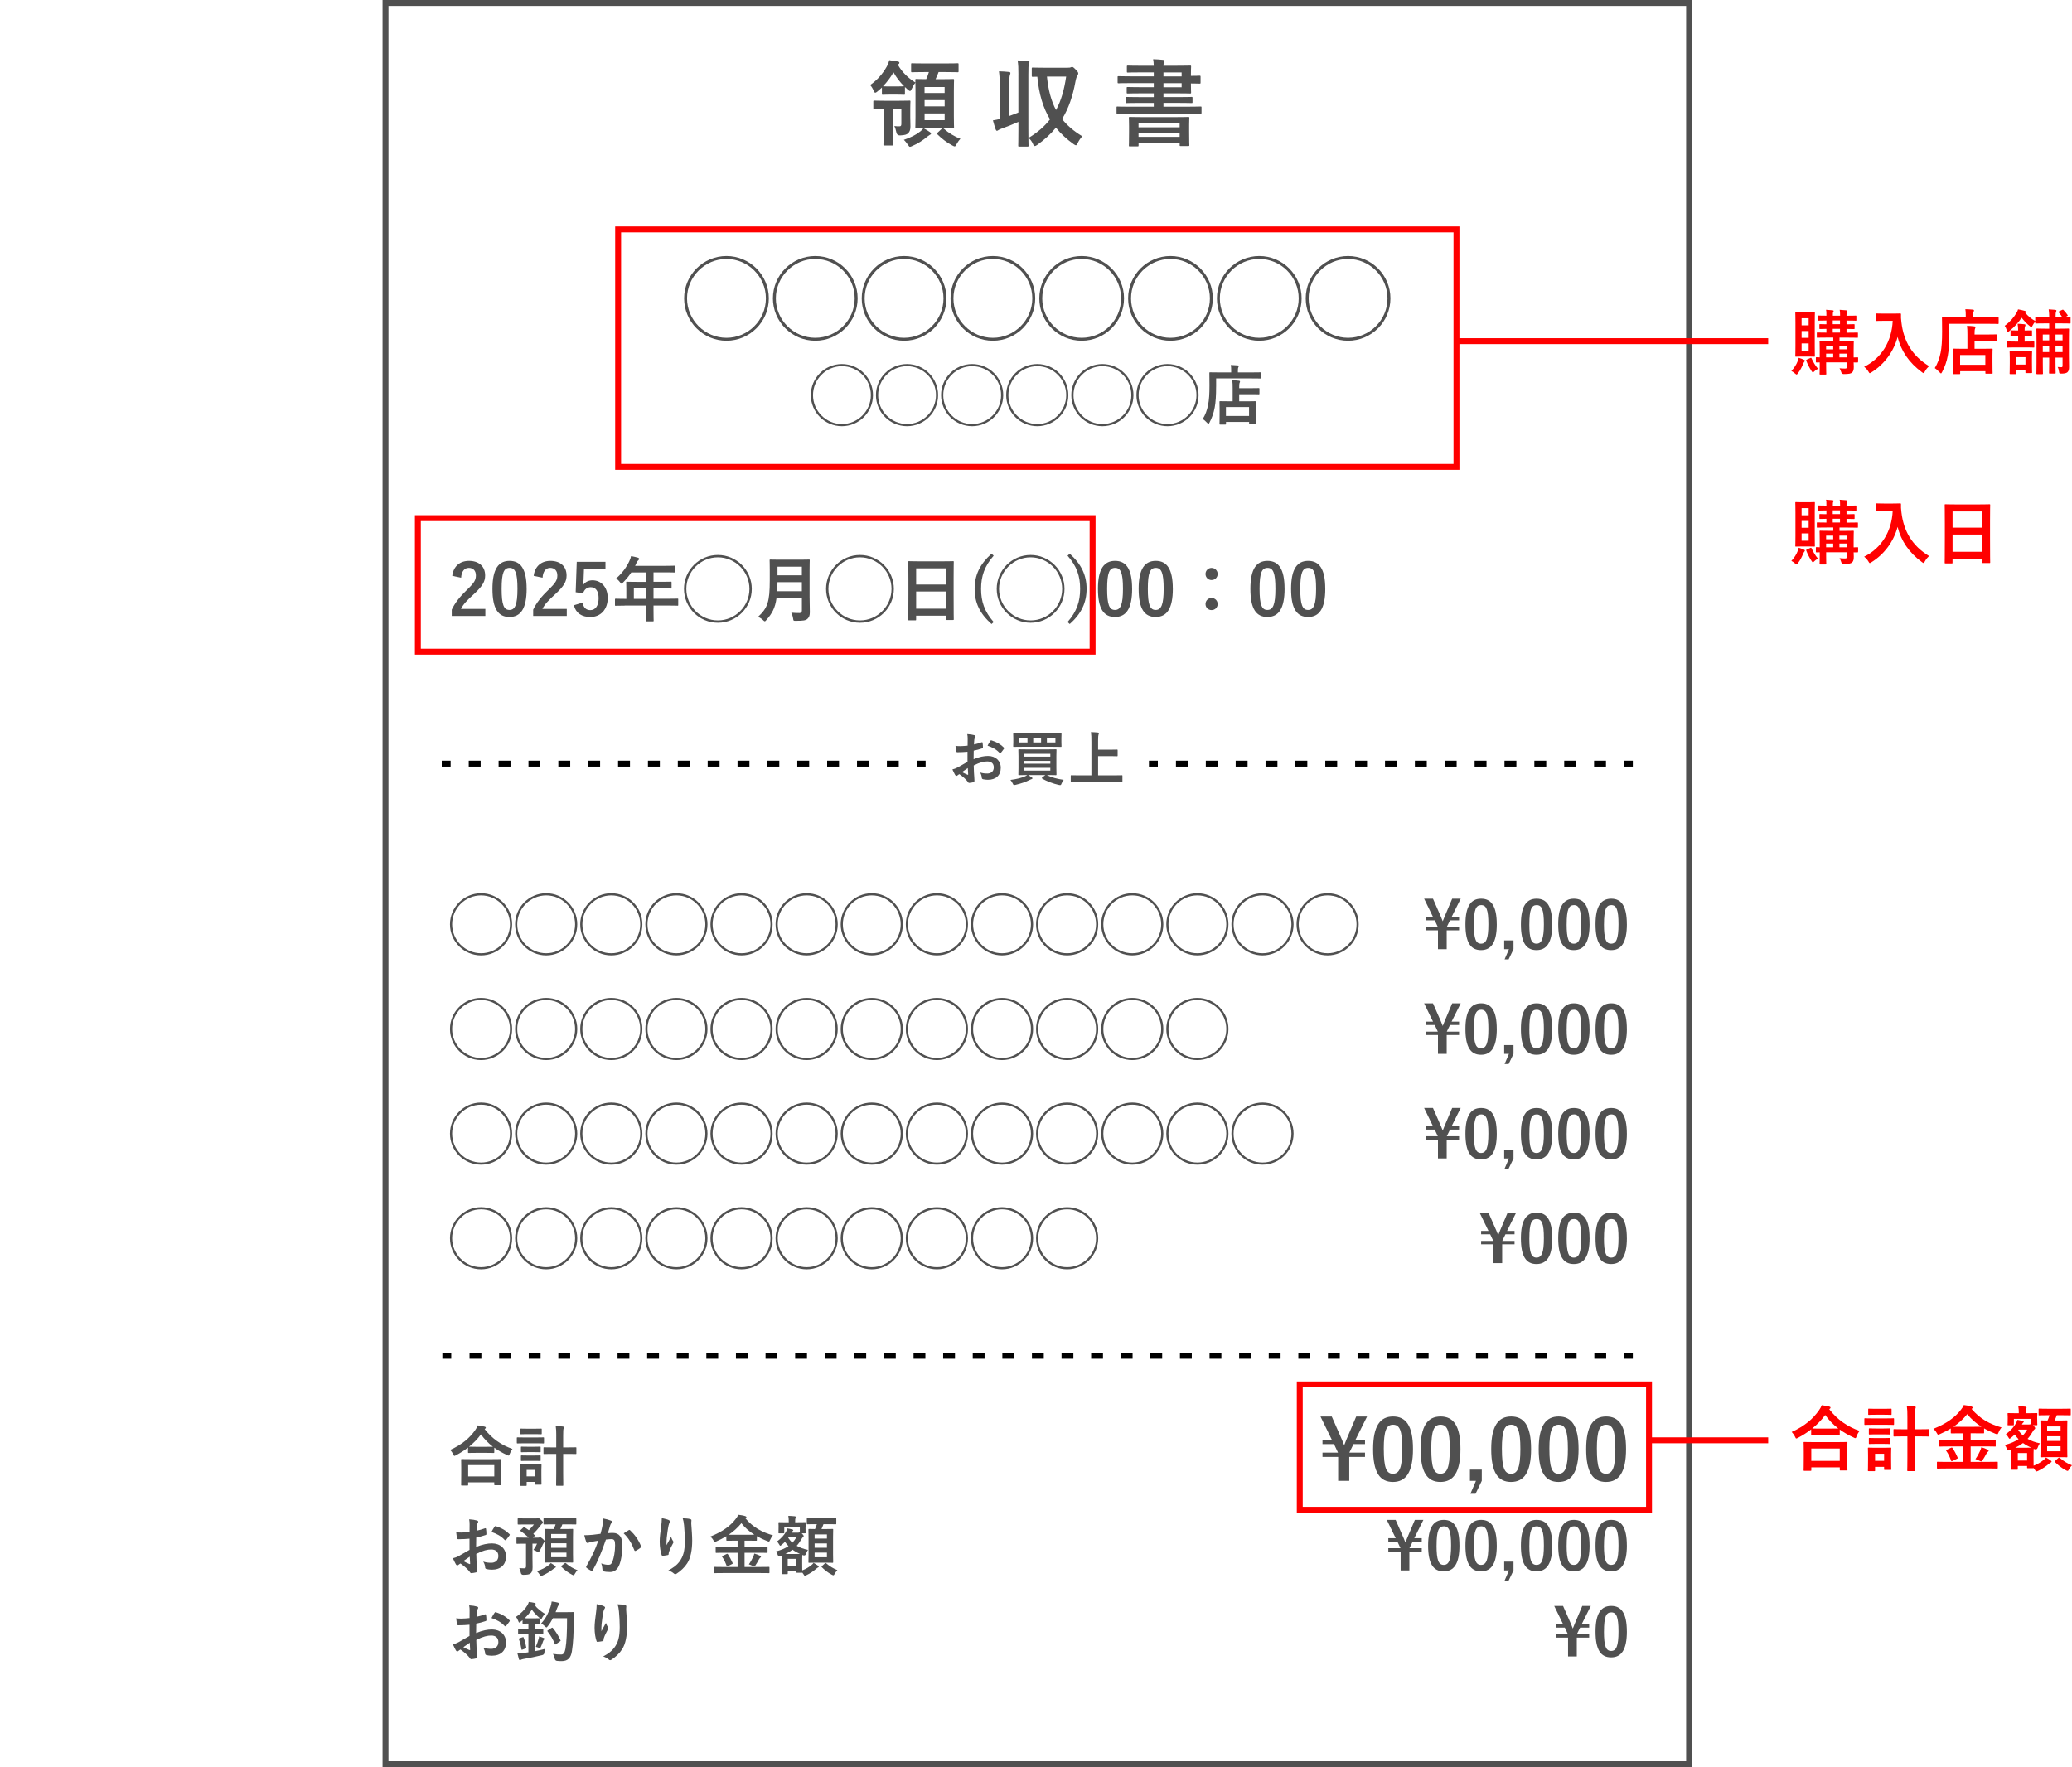 <?xml version="1.0" encoding="UTF-8"?><svg id="_レイヤー_2" xmlns="http://www.w3.org/2000/svg" width="700" height="597" viewBox="0 0 700 597"><g id="_抽選で当たる"><rect x="130.24" y="1" width="440.4" height="595" fill="none" stroke="#505050" stroke-miterlimit="10" stroke-width="2"/><path d="M259.74,100.8c0,7.89-6.42,14.31-14.31,14.31s-14.31-6.42-14.31-14.31,6.42-14.31,14.31-14.31,14.31,6.42,14.31,14.31ZM232.11,100.8c0,7.32,6,13.32,13.32,13.32s13.32-6,13.32-13.32-6-13.32-13.32-13.32-13.32,6-13.32,13.32Z" fill="#505050"/><path d="M289.74,100.8c0,7.89-6.42,14.31-14.31,14.31s-14.31-6.42-14.31-14.31,6.42-14.31,14.31-14.31,14.31,6.42,14.31,14.31ZM262.11,100.8c0,7.32,6,13.32,13.32,13.32s13.32-6,13.32-13.32-6-13.32-13.32-13.32-13.32,6-13.32,13.32Z" fill="#505050"/><path d="M319.74,100.8c0,7.89-6.42,14.31-14.31,14.31s-14.31-6.42-14.31-14.31,6.42-14.31,14.31-14.31,14.31,6.42,14.31,14.31ZM292.11,100.8c0,7.32,6,13.32,13.32,13.32s13.32-6,13.32-13.32-6-13.32-13.32-13.32-13.32,6-13.32,13.32Z" fill="#505050"/><path d="M349.74,100.8c0,7.89-6.42,14.31-14.31,14.31s-14.31-6.42-14.31-14.31,6.42-14.31,14.31-14.31,14.31,6.42,14.31,14.31ZM322.11,100.8c0,7.32,6,13.32,13.32,13.32s13.32-6,13.32-13.32-6-13.32-13.32-13.32-13.32,6-13.32,13.32Z" fill="#505050"/><path d="M379.74,100.8c0,7.89-6.42,14.31-14.31,14.31s-14.31-6.42-14.31-14.31,6.42-14.31,14.31-14.31,14.31,6.42,14.31,14.31ZM352.11,100.8c0,7.32,6,13.32,13.32,13.32s13.32-6,13.32-13.32-6-13.32-13.32-13.32-13.32,6-13.32,13.32Z" fill="#505050"/><path d="M409.74,100.8c0,7.89-6.42,14.31-14.31,14.31s-14.31-6.42-14.31-14.31,6.42-14.31,14.31-14.31,14.31,6.42,14.31,14.31ZM382.11,100.8c0,7.32,6,13.32,13.32,13.32s13.32-6,13.32-13.32-6-13.32-13.32-13.32-13.32,6-13.32,13.32Z" fill="#505050"/><path d="M439.74,100.8c0,7.89-6.42,14.31-14.31,14.31s-14.31-6.42-14.31-14.31,6.42-14.31,14.31-14.31,14.31,6.42,14.31,14.31ZM412.11,100.8c0,7.32,6,13.32,13.32,13.32s13.32-6,13.32-13.32-6-13.32-13.32-13.32-13.32,6-13.32,13.32Z" fill="#505050"/><path d="M469.74,100.8c0,7.89-6.42,14.31-14.31,14.31s-14.31-6.42-14.31-14.31,6.42-14.31,14.31-14.31,14.31,6.42,14.31,14.31ZM442.11,100.8c0,7.32,6,13.32,13.32,13.32s13.32-6,13.32-13.32-6-13.32-13.32-13.32-13.32,6-13.32,13.32Z" fill="#505050"/><path d="M294.93,133.48c0,5.79-4.71,10.5-10.5,10.5s-10.5-4.71-10.5-10.5,4.71-10.5,10.5-10.5,10.5,4.71,10.5,10.5ZM274.67,133.48c0,5.37,4.4,9.77,9.77,9.77s9.77-4.4,9.77-9.77-4.4-9.77-9.77-9.77-9.77,4.4-9.77,9.77Z" fill="#505050"/><path d="M316.93,133.48c0,5.79-4.71,10.5-10.5,10.5s-10.5-4.71-10.5-10.5,4.71-10.5,10.5-10.5,10.5,4.71,10.5,10.5ZM296.67,133.48c0,5.37,4.4,9.77,9.77,9.77s9.77-4.4,9.77-9.77-4.4-9.77-9.77-9.77-9.77,4.4-9.77,9.77Z" fill="#505050"/><path d="M338.93,133.48c0,5.79-4.71,10.5-10.5,10.5s-10.5-4.71-10.5-10.5,4.71-10.5,10.5-10.5,10.5,4.71,10.5,10.5ZM318.67,133.48c0,5.37,4.4,9.77,9.77,9.77s9.77-4.4,9.77-9.77-4.4-9.77-9.77-9.77-9.77,4.4-9.77,9.77Z" fill="#505050"/><path d="M360.93,133.48c0,5.79-4.71,10.5-10.5,10.5s-10.5-4.71-10.5-10.5,4.71-10.5,10.5-10.5,10.5,4.71,10.5,10.5ZM340.67,133.48c0,5.37,4.4,9.77,9.77,9.77s9.77-4.4,9.77-9.77-4.4-9.77-9.77-9.77-9.77,4.4-9.77,9.77Z" fill="#505050"/><path d="M382.93,133.48c0,5.79-4.71,10.5-10.5,10.5s-10.5-4.71-10.5-10.5,4.71-10.5,10.5-10.5,10.5,4.71,10.5,10.5ZM362.67,133.48c0,5.37,4.4,9.77,9.77,9.77s9.77-4.4,9.77-9.77-4.4-9.77-9.77-9.77-9.77,4.4-9.77,9.77Z" fill="#505050"/><path d="M404.93,133.48c0,5.79-4.71,10.5-10.5,10.5s-10.5-4.71-10.5-10.5,4.71-10.5,10.5-10.5,10.5,4.71,10.5,10.5ZM384.67,133.48c0,5.37,4.4,9.77,9.77,9.77s9.77-4.4,9.77-9.77-4.4-9.77-9.77-9.77-9.77,4.4-9.77,9.77Z" fill="#505050"/><path d="M410.85,130.62c0,2.97-.13,5.19-.48,7.08-.35,1.85-.9,3.43-1.76,5.06-.15.29-.24.44-.35.44-.09,0-.22-.13-.44-.35-.51-.55-1.08-1.06-1.47-1.3.86-1.43,1.43-2.9,1.8-4.8.33-1.63.46-3.65.46-6.58,0-2.77-.04-4.03-.04-4.16,0-.22.02-.24.22-.24.13,0,.88.04,2.97.04h4.18v-.73c0-.66-.02-1.23-.13-1.78.81.02,1.58.07,2.33.13.22.02.35.11.35.24,0,.15-.04.29-.13.42-.09.15-.15.46-.15.95v.77h4.75c2.09,0,2.79-.04,2.95-.04.2,0,.22.02.22.24v1.63c0,.22-.02.24-.22.24-.15,0-.86-.04-2.95-.04h-12.1v2.77ZM412.23,143.43c-.22,0-.24-.02-.24-.24,0-.13.04-.66.04-3.52v-1.61c0-1.58-.04-2.13-.04-2.29,0-.22.02-.24.24-.24.13,0,.86.04,2.93.04h1.28v-4.44c0-1.03-.02-1.89-.13-2.66.81.02,1.43.04,2.25.15.22.02.37.11.37.22,0,.22-.07.33-.13.48-.13.26-.15.86-.15,1.7v.13h3.67c2.07,0,2.79-.04,2.93-.04.22,0,.24.02.24.24v1.63c0,.22-.02.24-.24.24-.13,0-.86-.04-2.93-.04h-3.67v2.4h2.4c2.09,0,2.82-.04,2.95-.04.22,0,.24.02.24.24,0,.13-.04.7-.04,1.98v1.83c0,2.82.04,3.37.04,3.5,0,.2-.02.22-.24.22h-1.76c-.22,0-.24-.02-.24-.22v-.55h-7.81v.66c0,.22-.02.24-.24.24h-1.69ZM414.17,140.52h7.81v-3.01h-7.81v3.01Z" fill="#505050"/><path d="M173.02,312.27c0,5.79-4.71,10.5-10.5,10.5s-10.5-4.71-10.5-10.5,4.71-10.5,10.5-10.5,10.5,4.71,10.5,10.5ZM152.75,312.27c0,5.37,4.4,9.77,9.77,9.77s9.77-4.4,9.77-9.77-4.4-9.77-9.77-9.77-9.77,4.4-9.77,9.77Z" fill="#505050"/><path d="M195.02,312.27c0,5.79-4.71,10.5-10.5,10.5s-10.5-4.71-10.5-10.5,4.71-10.5,10.5-10.5,10.5,4.71,10.5,10.5ZM174.75,312.27c0,5.37,4.4,9.77,9.77,9.77s9.77-4.4,9.77-9.77-4.4-9.77-9.77-9.77-9.77,4.4-9.77,9.77Z" fill="#505050"/><path d="M217.02,312.27c0,5.79-4.71,10.5-10.5,10.5s-10.5-4.71-10.5-10.5,4.71-10.5,10.5-10.5,10.5,4.71,10.5,10.5ZM196.75,312.27c0,5.37,4.4,9.77,9.77,9.77s9.77-4.4,9.77-9.77-4.4-9.77-9.77-9.77-9.77,4.4-9.77,9.77Z" fill="#505050"/><path d="M239.02,312.27c0,5.79-4.71,10.5-10.5,10.5s-10.5-4.71-10.5-10.5,4.71-10.5,10.5-10.5,10.5,4.71,10.5,10.5ZM218.75,312.27c0,5.37,4.4,9.77,9.77,9.77s9.77-4.4,9.77-9.77-4.4-9.77-9.77-9.77-9.77,4.4-9.77,9.77Z" fill="#505050"/><path d="M261.02,312.27c0,5.79-4.71,10.5-10.5,10.5s-10.5-4.71-10.5-10.5,4.71-10.5,10.5-10.5,10.5,4.71,10.5,10.5ZM240.75,312.27c0,5.37,4.4,9.77,9.77,9.77s9.77-4.4,9.77-9.77-4.4-9.77-9.77-9.77-9.77,4.4-9.77,9.77Z" fill="#505050"/><path d="M283.02,312.27c0,5.79-4.71,10.5-10.5,10.5s-10.5-4.71-10.5-10.5,4.71-10.5,10.5-10.5,10.5,4.71,10.5,10.5ZM262.75,312.27c0,5.37,4.4,9.77,9.77,9.77s9.77-4.4,9.77-9.77-4.4-9.77-9.77-9.77-9.77,4.4-9.77,9.77Z" fill="#505050"/><path d="M305.02,312.27c0,5.79-4.71,10.5-10.5,10.5s-10.5-4.71-10.5-10.5,4.71-10.5,10.5-10.5,10.5,4.71,10.5,10.5ZM284.75,312.27c0,5.37,4.4,9.77,9.77,9.77s9.77-4.4,9.77-9.77-4.4-9.77-9.77-9.77-9.77,4.4-9.77,9.77Z" fill="#505050"/><path d="M327.02,312.27c0,5.79-4.71,10.5-10.5,10.5s-10.5-4.71-10.5-10.5,4.71-10.5,10.5-10.5,10.5,4.71,10.5,10.5ZM306.75,312.27c0,5.37,4.4,9.77,9.77,9.77s9.77-4.4,9.77-9.77-4.4-9.77-9.77-9.77-9.77,4.4-9.77,9.77Z" fill="#505050"/><path d="M349.02,312.27c0,5.79-4.71,10.5-10.5,10.5s-10.5-4.71-10.5-10.5,4.71-10.5,10.5-10.5,10.5,4.71,10.5,10.5ZM328.75,312.27c0,5.37,4.4,9.77,9.77,9.77s9.77-4.4,9.77-9.77-4.4-9.77-9.77-9.77-9.77,4.4-9.77,9.77Z" fill="#505050"/><path d="M371.02,312.27c0,5.79-4.71,10.5-10.5,10.5s-10.5-4.71-10.5-10.5,4.71-10.5,10.5-10.5,10.5,4.71,10.5,10.5ZM350.75,312.27c0,5.37,4.4,9.77,9.77,9.77s9.77-4.4,9.77-9.77-4.4-9.77-9.77-9.77-9.77,4.4-9.77,9.77Z" fill="#505050"/><path d="M393.02,312.27c0,5.79-4.71,10.5-10.5,10.5s-10.5-4.71-10.5-10.5,4.71-10.5,10.5-10.5,10.5,4.71,10.5,10.5ZM372.75,312.27c0,5.37,4.4,9.77,9.77,9.77s9.77-4.4,9.77-9.77-4.4-9.77-9.77-9.77-9.77,4.4-9.77,9.77Z" fill="#505050"/><path d="M415.02,312.27c0,5.79-4.71,10.5-10.5,10.5s-10.5-4.71-10.5-10.5,4.71-10.5,10.5-10.5,10.5,4.71,10.5,10.5ZM394.75,312.27c0,5.37,4.4,9.77,9.77,9.77s9.77-4.4,9.77-9.77-4.4-9.77-9.77-9.77-9.77,4.4-9.77,9.77Z" fill="#505050"/><path d="M437.02,312.27c0,5.79-4.71,10.5-10.5,10.5s-10.5-4.71-10.5-10.5,4.71-10.5,10.5-10.5,10.5,4.71,10.5,10.5ZM416.75,312.27c0,5.37,4.4,9.77,9.77,9.77s9.77-4.4,9.77-9.77-4.4-9.77-9.77-9.77-9.77,4.4-9.77,9.77Z" fill="#505050"/><path d="M459.02,312.27c0,5.79-4.71,10.5-10.5,10.5s-10.5-4.71-10.5-10.5,4.71-10.5,10.5-10.5,10.5,4.71,10.5,10.5ZM438.75,312.27c0,5.37,4.4,9.77,9.77,9.77s9.77-4.4,9.77-9.77-4.4-9.77-9.77-9.77-9.77,4.4-9.77,9.77Z" fill="#505050"/><path d="M490.4,309.79h2.53v1.14h-3.06l-1.08,2.2v.04h4.14v1.14h-4.18v6.36h-2.95v-6.36h-4.16v-1.14h4.09v-.04l-1.03-2.2h-3.06v-1.14h2.49l-3.01-6.18h2.99l2.68,6.1c.22.51.42.99.62,1.54.22-.53.4-1.06.62-1.56l2.57-6.07h2.88l-3.08,6.18Z" fill="#505050"/><path d="M505.67,312.23c0,6.23-1.89,8.76-5.33,8.76s-5.26-2.49-5.26-8.71,1.92-8.67,5.3-8.67,5.28,2.42,5.28,8.63ZM497.92,312.25c0,4.95.68,6.56,2.42,6.56s2.49-1.63,2.49-6.56-.68-6.47-2.44-6.47-2.46,1.5-2.46,6.47Z" fill="#505050"/><path d="M511.32,320.68l-1.65,3.43h-1.36l1.47-3.43h-1.61v-2.97h3.15v2.97Z" fill="#505050"/><path d="M524.41,312.23c0,6.23-1.89,8.76-5.33,8.76s-5.26-2.49-5.26-8.71,1.92-8.67,5.3-8.67,5.28,2.42,5.28,8.63ZM516.67,312.25c0,4.95.68,6.56,2.42,6.56s2.49-1.63,2.49-6.56-.68-6.47-2.44-6.47-2.46,1.5-2.46,6.47Z" fill="#505050"/><path d="M537.02,312.23c0,6.23-1.89,8.76-5.33,8.76s-5.26-2.49-5.26-8.71,1.92-8.67,5.3-8.67,5.28,2.42,5.28,8.63ZM529.27,312.25c0,4.95.68,6.56,2.42,6.56s2.49-1.63,2.49-6.56-.68-6.47-2.44-6.47-2.46,1.5-2.46,6.47Z" fill="#505050"/><path d="M549.62,312.23c0,6.23-1.89,8.76-5.33,8.76s-5.26-2.49-5.26-8.71,1.92-8.67,5.3-8.67,5.28,2.42,5.28,8.63ZM541.88,312.25c0,4.95.68,6.56,2.42,6.56s2.49-1.63,2.49-6.56-.68-6.47-2.44-6.47-2.46,1.5-2.46,6.47Z" fill="#505050"/><path d="M158.12,489.04c-1.28.99-2.64,1.85-4.07,2.6-.26.13-.4.22-.51.22-.15,0-.24-.15-.42-.55-.29-.59-.64-1.08-1.03-1.47,4.05-1.83,6.67-4.11,8.47-6.73.4-.57.64-.99.86-1.56.86.13,1.67.26,2.31.42.26.09.4.15.4.35,0,.11-.04.22-.22.33-.07.04-.13.09-.18.15,2.62,3.34,5.68,5.39,9.4,6.71-.37.46-.7,1.06-.92,1.67-.13.42-.22.57-.4.57-.11,0-.29-.07-.53-.2-1.56-.71-2.99-1.52-4.29-2.46v1.54c0,.22-.02.24-.24.24-.13,0-.73-.04-2.49-.04h-3.41c-1.76,0-2.33.04-2.49.04-.22,0-.24-.02-.24-.24v-1.58ZM156.03,501.87c-.22,0-.24-.02-.24-.24,0-.13.04-.73.04-3.92v-1.89c0-1.89-.04-2.53-.04-2.66,0-.22.02-.24.24-.24.13,0,.9.04,3.01.04h7.04c2.11,0,2.88-.04,3.01-.04.24,0,.26.02.26.24,0,.13-.04.77-.04,2.33v2.16c0,3.17.04,3.76.04,3.87,0,.22-.02.24-.26.24h-1.87c-.22,0-.24-.02-.24-.24v-.73h-8.82v.84c0,.22-.02.24-.26.24h-1.87ZM158.17,498.79h8.82v-3.83h-8.82v3.83ZM164.26,488.78c1.3,0,1.96-.02,2.27-.02-1.58-1.21-2.93-2.62-4.05-4.18-1.14,1.58-2.51,2.95-4,4.16.26.02.88.04,2.38.04h3.41Z" fill="#505050"/><path d="M181.22,485.63c1.67,0,2.22-.04,2.35-.04.2,0,.22.02.22.24v1.56c0,.24-.02.26-.22.26-.13,0-.68-.04-2.35-.04h-4.05c-1.67,0-2.22.04-2.33.04-.22,0-.24-.02-.24-.26v-1.56c0-.22.02-.24.24-.24.11,0,.66.04,2.33.04h4.05ZM182.9,498.17c0,2.55.04,3.04.04,3.17,0,.22-.02.24-.24.24h-1.74c-.22,0-.24-.02-.24-.24v-.7h-2.79v1.1c0,.22-.02.24-.24.24h-1.72c-.24,0-.26-.02-.26-.24,0-.13.04-.64.04-3.3v-1.45c0-1.39-.04-1.92-.04-2.07,0-.22.02-.24.26-.24.13,0,.59.04,2,.04h2.71c1.41,0,1.87-.04,2.02-.04.22,0,.24.02.24.24,0,.13-.04.66-.04,1.69v1.56ZM180.78,482.66c1.41,0,1.85-.04,1.98-.04.24,0,.26.02.26.24v1.45c0,.22-.02.24-.26.24-.13,0-.57-.04-1.98-.04h-2.75c-1.43,0-1.87.04-2,.04-.22,0-.24-.02-.24-.24v-1.45c0-.22.02-.24.24-.24.13,0,.57.04,2,.04h2.75ZM180.54,488.76c1.32,0,1.72-.04,1.85-.04.24,0,.26.02.26.24v1.43c0,.22-.02.24-.26.24-.13,0-.53-.04-1.85-.04h-2.44c-1.34,0-1.74.04-1.87.04-.22,0-.24-.02-.24-.24v-1.43c0-.22.02-.24.24-.24.13,0,.53.04,1.87.04h2.44ZM180.54,491.73c1.32,0,1.72-.04,1.85-.04.24,0,.26.02.26.24v1.41c0,.22-.02.24-.26.24-.13,0-.53-.04-1.85-.04h-2.44c-1.34,0-1.74.04-1.87.04-.22,0-.24-.02-.24-.24v-1.41c0-.22.02-.24.24-.24.13,0,.53.04,1.87.04h2.44ZM177.92,496.59v2.18h2.79v-2.18h-2.79ZM187.93,485.1c0-1.56-.02-2.22-.18-3.32.84.02,1.69.07,2.42.15.22.02.35.13.35.24,0,.15-.07.26-.11.44-.11.26-.15.81-.15,2.44v3.94h1.41c2,0,2.68-.04,2.79-.04.24,0,.26.02.26.26v1.78c0,.22-.02.24-.26.24-.11,0-.79-.04-2.79-.04h-1.41v6.65c0,2.49.04,3.74.04,3.85,0,.24-.02.26-.22.26h-1.98c-.2,0-.22-.02-.22-.26,0-.11.04-1.36.04-3.83v-6.67h-1.23c-2,0-2.68.04-2.82.04-.24,0-.26-.02-.26-.24v-1.78c0-.24.02-.26.26-.26.13,0,.81.04,2.82.04h1.23v-3.89Z" fill="#505050"/><path d="M457.93,486.42h3.22v1.46h-3.89l-1.37,2.8v.06h5.26v1.46h-5.32v8.09h-3.75v-8.09h-5.29v-1.46h5.21v-.06l-1.32-2.8h-3.89v-1.46h3.16l-3.84-7.87h3.81l3.42,7.76c.28.64.53,1.26.78,1.96.28-.67.5-1.34.78-1.99l3.28-7.73h3.67l-3.92,7.87Z" fill="#505050"/><path d="M477.36,489.52c0,7.92-2.41,11.14-6.78,11.14s-6.69-3.16-6.69-11.09,2.44-11.03,6.75-11.03,6.72,3.08,6.72,10.98ZM467.5,489.55c0,6.3.87,8.34,3.08,8.34s3.16-2.07,3.16-8.34-.87-8.23-3.11-8.23-3.14,1.9-3.14,8.23Z" fill="#505050"/><path d="M493.4,489.52c0,7.92-2.41,11.14-6.78,11.14s-6.69-3.16-6.69-11.09,2.44-11.03,6.75-11.03,6.72,3.08,6.72,10.98ZM483.55,489.55c0,6.3.87,8.34,3.08,8.34s3.16-2.07,3.16-8.34-.87-8.23-3.11-8.23-3.14,1.9-3.14,8.23Z" fill="#505050"/><path d="M500.6,500.28l-2.1,4.37h-1.74l1.88-4.37h-2.04v-3.78h4v3.78Z" fill="#505050"/><path d="M517.26,489.52c0,7.92-2.41,11.14-6.78,11.14s-6.69-3.16-6.69-11.09,2.44-11.03,6.75-11.03,6.72,3.08,6.72,10.98ZM507.4,489.55c0,6.3.87,8.34,3.08,8.34s3.16-2.07,3.16-8.34-.87-8.23-3.11-8.23-3.14,1.9-3.14,8.23Z" fill="#505050"/><path d="M533.3,489.52c0,7.92-2.41,11.14-6.78,11.14s-6.69-3.16-6.69-11.09,2.44-11.03,6.75-11.03,6.72,3.08,6.72,10.98ZM523.45,489.55c0,6.3.87,8.34,3.08,8.34s3.16-2.07,3.16-8.34-.87-8.23-3.11-8.23-3.14,1.9-3.14,8.23Z" fill="#505050"/><path d="M549.34,489.52c0,7.92-2.41,11.14-6.78,11.14s-6.69-3.16-6.69-11.09,2.44-11.03,6.75-11.03,6.72,3.08,6.72,10.98ZM539.49,489.55c0,6.3.87,8.34,3.08,8.34s3.16-2.07,3.16-8.34-.87-8.23-3.11-8.23-3.14,1.9-3.14,8.23Z" fill="#505050"/><path d="M173.02,347.63c0,5.79-4.71,10.5-10.5,10.5s-10.5-4.71-10.5-10.5,4.71-10.5,10.5-10.5,10.5,4.71,10.5,10.5ZM152.75,347.63c0,5.37,4.4,9.77,9.77,9.77s9.77-4.4,9.77-9.77-4.4-9.77-9.77-9.77-9.77,4.4-9.77,9.77Z" fill="#505050"/><path d="M195.02,347.63c0,5.79-4.71,10.5-10.5,10.5s-10.5-4.71-10.5-10.5,4.71-10.5,10.5-10.5,10.5,4.71,10.5,10.5ZM174.75,347.63c0,5.37,4.4,9.77,9.77,9.77s9.77-4.4,9.77-9.77-4.4-9.77-9.77-9.77-9.77,4.4-9.77,9.77Z" fill="#505050"/><path d="M217.02,347.63c0,5.79-4.71,10.5-10.5,10.5s-10.5-4.71-10.5-10.5,4.71-10.5,10.5-10.5,10.5,4.71,10.5,10.5ZM196.75,347.63c0,5.37,4.4,9.77,9.77,9.77s9.77-4.4,9.77-9.77-4.4-9.77-9.77-9.77-9.77,4.4-9.77,9.77Z" fill="#505050"/><path d="M239.02,347.63c0,5.79-4.71,10.5-10.5,10.5s-10.5-4.71-10.5-10.5,4.71-10.5,10.5-10.5,10.5,4.71,10.5,10.5ZM218.75,347.63c0,5.37,4.4,9.77,9.77,9.77s9.77-4.4,9.77-9.77-4.4-9.77-9.77-9.77-9.77,4.4-9.77,9.77Z" fill="#505050"/><path d="M261.02,347.63c0,5.79-4.71,10.5-10.5,10.5s-10.5-4.71-10.5-10.5,4.71-10.5,10.5-10.5,10.5,4.71,10.5,10.5ZM240.75,347.63c0,5.37,4.4,9.77,9.77,9.77s9.77-4.4,9.77-9.77-4.4-9.77-9.77-9.77-9.77,4.4-9.77,9.77Z" fill="#505050"/><path d="M283.02,347.63c0,5.79-4.71,10.5-10.5,10.5s-10.5-4.71-10.5-10.5,4.71-10.5,10.5-10.5,10.5,4.71,10.5,10.5ZM262.75,347.63c0,5.37,4.4,9.77,9.77,9.77s9.77-4.4,9.77-9.77-4.4-9.77-9.77-9.77-9.77,4.4-9.77,9.77Z" fill="#505050"/><path d="M305.02,347.63c0,5.79-4.71,10.5-10.5,10.5s-10.5-4.71-10.5-10.5,4.71-10.5,10.5-10.5,10.5,4.71,10.5,10.5ZM284.75,347.63c0,5.37,4.4,9.77,9.77,9.77s9.77-4.4,9.77-9.77-4.4-9.77-9.77-9.77-9.77,4.4-9.77,9.77Z" fill="#505050"/><path d="M327.02,347.63c0,5.79-4.71,10.5-10.5,10.5s-10.5-4.71-10.5-10.5,4.71-10.5,10.5-10.5,10.5,4.71,10.5,10.5ZM306.75,347.63c0,5.37,4.4,9.77,9.77,9.77s9.77-4.4,9.77-9.77-4.4-9.77-9.77-9.77-9.77,4.4-9.77,9.77Z" fill="#505050"/><path d="M349.02,347.63c0,5.79-4.71,10.5-10.5,10.5s-10.5-4.71-10.5-10.5,4.71-10.5,10.5-10.5,10.5,4.71,10.5,10.5ZM328.75,347.63c0,5.37,4.4,9.77,9.77,9.77s9.77-4.4,9.77-9.77-4.4-9.77-9.77-9.77-9.77,4.4-9.77,9.77Z" fill="#505050"/><path d="M371.02,347.63c0,5.79-4.71,10.5-10.5,10.5s-10.5-4.71-10.5-10.5,4.71-10.5,10.5-10.5,10.5,4.71,10.5,10.5ZM350.75,347.63c0,5.37,4.4,9.77,9.77,9.77s9.77-4.4,9.77-9.77-4.4-9.77-9.77-9.77-9.77,4.4-9.77,9.77Z" fill="#505050"/><path d="M393.02,347.63c0,5.79-4.71,10.5-10.5,10.5s-10.5-4.71-10.5-10.5,4.71-10.5,10.5-10.5,10.5,4.71,10.5,10.5ZM372.75,347.63c0,5.37,4.4,9.77,9.77,9.77s9.77-4.4,9.77-9.77-4.4-9.77-9.77-9.77-9.77,4.4-9.77,9.77Z" fill="#505050"/><path d="M415.02,347.63c0,5.79-4.71,10.5-10.5,10.5s-10.5-4.71-10.5-10.5,4.71-10.5,10.5-10.5,10.5,4.71,10.5,10.5ZM394.75,347.63c0,5.37,4.4,9.77,9.77,9.77s9.77-4.4,9.77-9.77-4.4-9.77-9.77-9.77-9.77,4.4-9.77,9.77Z" fill="#505050"/><path d="M490.4,345.14h2.53v1.14h-3.06l-1.08,2.2v.04h4.14v1.14h-4.18v6.36h-2.95v-6.36h-4.16v-1.14h4.09v-.04l-1.03-2.2h-3.06v-1.14h2.49l-3.01-6.18h2.99l2.68,6.1c.22.51.42.99.62,1.54.22-.53.4-1.06.62-1.56l2.57-6.07h2.88l-3.08,6.18Z" fill="#505050"/><path d="M505.67,347.58c0,6.23-1.89,8.76-5.33,8.76s-5.26-2.49-5.26-8.71,1.92-8.67,5.3-8.67,5.28,2.42,5.28,8.63ZM497.92,347.6c0,4.95.68,6.56,2.42,6.56s2.49-1.63,2.49-6.56-.68-6.47-2.44-6.47-2.46,1.5-2.46,6.47Z" fill="#505050"/><path d="M511.32,356.03l-1.65,3.43h-1.36l1.47-3.43h-1.61v-2.97h3.15v2.97Z" fill="#505050"/><path d="M524.41,347.58c0,6.23-1.89,8.76-5.33,8.76s-5.26-2.49-5.26-8.71,1.92-8.67,5.3-8.67,5.28,2.42,5.28,8.63ZM516.67,347.6c0,4.95.68,6.56,2.42,6.56s2.49-1.63,2.49-6.56-.68-6.47-2.44-6.47-2.46,1.5-2.46,6.47Z" fill="#505050"/><path d="M537.02,347.58c0,6.23-1.89,8.76-5.33,8.76s-5.26-2.49-5.26-8.71,1.92-8.67,5.3-8.67,5.28,2.42,5.28,8.63ZM529.27,347.6c0,4.95.68,6.56,2.42,6.56s2.49-1.63,2.49-6.56-.68-6.47-2.44-6.47-2.46,1.5-2.46,6.47Z" fill="#505050"/><path d="M549.62,347.58c0,6.23-1.89,8.76-5.33,8.76s-5.26-2.49-5.26-8.71,1.92-8.67,5.3-8.67,5.28,2.42,5.28,8.63ZM541.88,347.6c0,4.95.68,6.56,2.42,6.56s2.49-1.63,2.49-6.56-.68-6.47-2.44-6.47-2.46,1.5-2.46,6.47Z" fill="#505050"/><path d="M173.02,382.98c0,5.79-4.71,10.5-10.5,10.5s-10.5-4.71-10.5-10.5,4.71-10.5,10.5-10.5,10.5,4.71,10.5,10.5ZM152.75,382.98c0,5.37,4.4,9.77,9.77,9.77s9.77-4.4,9.77-9.77-4.4-9.77-9.77-9.77-9.77,4.4-9.77,9.77Z" fill="#505050"/><path d="M195.02,382.98c0,5.79-4.71,10.5-10.5,10.5s-10.5-4.71-10.5-10.5,4.71-10.5,10.5-10.5,10.5,4.71,10.5,10.5ZM174.75,382.98c0,5.37,4.4,9.77,9.77,9.77s9.77-4.4,9.77-9.77-4.4-9.77-9.77-9.77-9.77,4.4-9.77,9.77Z" fill="#505050"/><path d="M217.02,382.98c0,5.79-4.71,10.5-10.5,10.5s-10.5-4.71-10.5-10.5,4.71-10.5,10.5-10.5,10.5,4.71,10.5,10.5ZM196.75,382.98c0,5.37,4.4,9.77,9.77,9.77s9.77-4.4,9.77-9.77-4.4-9.77-9.77-9.77-9.77,4.4-9.77,9.77Z" fill="#505050"/><path d="M239.02,382.98c0,5.79-4.71,10.5-10.5,10.5s-10.5-4.71-10.5-10.5,4.71-10.5,10.5-10.5,10.5,4.71,10.5,10.5ZM218.75,382.98c0,5.37,4.4,9.77,9.77,9.77s9.77-4.4,9.77-9.77-4.4-9.77-9.77-9.77-9.77,4.4-9.77,9.77Z" fill="#505050"/><path d="M261.02,382.98c0,5.79-4.71,10.5-10.5,10.5s-10.5-4.71-10.5-10.5,4.71-10.5,10.5-10.5,10.5,4.71,10.5,10.5ZM240.75,382.98c0,5.37,4.4,9.77,9.77,9.77s9.77-4.4,9.77-9.77-4.4-9.77-9.77-9.77-9.77,4.4-9.77,9.77Z" fill="#505050"/><path d="M283.02,382.98c0,5.79-4.71,10.5-10.5,10.5s-10.5-4.71-10.5-10.5,4.71-10.5,10.5-10.5,10.5,4.71,10.5,10.5ZM262.75,382.98c0,5.37,4.4,9.77,9.77,9.77s9.77-4.4,9.77-9.77-4.4-9.77-9.77-9.77-9.77,4.4-9.77,9.77Z" fill="#505050"/><path d="M305.02,382.98c0,5.79-4.71,10.5-10.5,10.5s-10.5-4.71-10.5-10.5,4.71-10.5,10.5-10.5,10.5,4.71,10.5,10.5ZM284.75,382.98c0,5.37,4.4,9.77,9.77,9.77s9.77-4.4,9.77-9.77-4.4-9.77-9.77-9.77-9.77,4.4-9.77,9.77Z" fill="#505050"/><path d="M327.02,382.98c0,5.79-4.71,10.5-10.5,10.5s-10.5-4.71-10.5-10.5,4.71-10.5,10.5-10.5,10.5,4.71,10.5,10.5ZM306.75,382.98c0,5.37,4.4,9.77,9.77,9.77s9.77-4.4,9.77-9.77-4.4-9.77-9.77-9.77-9.77,4.4-9.77,9.77Z" fill="#505050"/><path d="M349.02,382.98c0,5.79-4.71,10.5-10.5,10.5s-10.5-4.71-10.5-10.5,4.71-10.5,10.5-10.5,10.5,4.71,10.5,10.5ZM328.75,382.98c0,5.37,4.4,9.77,9.77,9.77s9.77-4.4,9.77-9.77-4.4-9.77-9.77-9.77-9.77,4.4-9.77,9.77Z" fill="#505050"/><path d="M371.02,382.98c0,5.79-4.71,10.5-10.5,10.5s-10.5-4.71-10.5-10.5,4.71-10.5,10.5-10.5,10.5,4.71,10.5,10.5ZM350.75,382.98c0,5.37,4.4,9.77,9.77,9.77s9.77-4.4,9.77-9.77-4.4-9.77-9.77-9.77-9.77,4.4-9.77,9.77Z" fill="#505050"/><path d="M393.02,382.98c0,5.79-4.71,10.5-10.5,10.5s-10.5-4.71-10.5-10.5,4.71-10.5,10.5-10.5,10.5,4.71,10.5,10.5ZM372.75,382.98c0,5.37,4.4,9.77,9.77,9.77s9.77-4.4,9.77-9.77-4.4-9.77-9.77-9.77-9.77,4.4-9.77,9.77Z" fill="#505050"/><path d="M415.02,382.98c0,5.79-4.71,10.5-10.5,10.5s-10.5-4.71-10.5-10.5,4.71-10.5,10.5-10.5,10.5,4.71,10.5,10.5ZM394.75,382.98c0,5.37,4.4,9.77,9.77,9.77s9.77-4.4,9.77-9.77-4.4-9.77-9.77-9.77-9.77,4.4-9.77,9.77Z" fill="#505050"/><path d="M437.02,382.98c0,5.79-4.71,10.5-10.5,10.5s-10.5-4.71-10.5-10.5,4.71-10.5,10.5-10.5,10.5,4.71,10.5,10.5ZM416.75,382.98c0,5.37,4.4,9.77,9.77,9.77s9.77-4.4,9.77-9.77-4.4-9.77-9.77-9.77-9.77,4.4-9.77,9.77Z" fill="#505050"/><path d="M490.4,380.49h2.53v1.14h-3.06l-1.08,2.2v.04h4.14v1.14h-4.18v6.36h-2.95v-6.36h-4.16v-1.14h4.09v-.04l-1.03-2.2h-3.06v-1.14h2.49l-3.01-6.18h2.99l2.68,6.09c.22.51.42.99.62,1.54.22-.53.4-1.06.62-1.56l2.57-6.07h2.88l-3.08,6.18Z" fill="#505050"/><path d="M505.67,382.94c0,6.23-1.89,8.76-5.33,8.76s-5.26-2.49-5.26-8.71,1.92-8.67,5.3-8.67,5.28,2.42,5.28,8.62ZM497.92,382.96c0,4.95.68,6.56,2.42,6.56s2.49-1.63,2.49-6.56-.68-6.47-2.44-6.47-2.46,1.5-2.46,6.47Z" fill="#505050"/><path d="M511.32,391.39l-1.65,3.43h-1.36l1.47-3.43h-1.61v-2.97h3.15v2.97Z" fill="#505050"/><path d="M524.41,382.94c0,6.23-1.89,8.76-5.33,8.76s-5.26-2.49-5.26-8.71,1.92-8.67,5.3-8.67,5.28,2.42,5.28,8.62ZM516.67,382.96c0,4.95.68,6.56,2.42,6.56s2.49-1.63,2.49-6.56-.68-6.47-2.44-6.47-2.46,1.5-2.46,6.47Z" fill="#505050"/><path d="M537.02,382.94c0,6.23-1.89,8.76-5.33,8.76s-5.26-2.49-5.26-8.71,1.92-8.67,5.3-8.67,5.28,2.42,5.28,8.62ZM529.27,382.96c0,4.95.68,6.56,2.42,6.56s2.49-1.63,2.49-6.56-.68-6.47-2.44-6.47-2.46,1.5-2.46,6.47Z" fill="#505050"/><path d="M549.62,382.94c0,6.23-1.89,8.76-5.33,8.76s-5.26-2.49-5.26-8.71,1.92-8.67,5.3-8.67,5.28,2.42,5.28,8.62ZM541.88,382.96c0,4.95.68,6.56,2.42,6.56s2.49-1.63,2.49-6.56-.68-6.47-2.44-6.47-2.46,1.5-2.46,6.47Z" fill="#505050"/><path d="M173.02,418.33c0,5.79-4.71,10.5-10.5,10.5s-10.5-4.71-10.5-10.5,4.71-10.5,10.5-10.5,10.5,4.71,10.5,10.5ZM152.75,418.33c0,5.37,4.4,9.77,9.77,9.77s9.77-4.4,9.77-9.77-4.4-9.77-9.77-9.77-9.77,4.4-9.77,9.77Z" fill="#505050"/><path d="M195.02,418.33c0,5.79-4.71,10.5-10.5,10.5s-10.5-4.71-10.5-10.5,4.71-10.5,10.5-10.5,10.5,4.71,10.5,10.5ZM174.75,418.33c0,5.37,4.4,9.77,9.77,9.77s9.77-4.4,9.77-9.77-4.4-9.77-9.77-9.77-9.77,4.4-9.77,9.77Z" fill="#505050"/><path d="M217.02,418.33c0,5.79-4.71,10.5-10.5,10.5s-10.5-4.71-10.5-10.5,4.71-10.5,10.5-10.5,10.5,4.71,10.5,10.5ZM196.75,418.33c0,5.37,4.4,9.77,9.77,9.77s9.77-4.4,9.77-9.77-4.4-9.77-9.77-9.77-9.77,4.4-9.77,9.77Z" fill="#505050"/><path d="M239.02,418.33c0,5.79-4.71,10.5-10.5,10.5s-10.5-4.71-10.5-10.5,4.71-10.5,10.5-10.5,10.5,4.71,10.5,10.5ZM218.75,418.33c0,5.37,4.4,9.77,9.77,9.77s9.77-4.4,9.77-9.77-4.4-9.77-9.77-9.77-9.77,4.4-9.77,9.77Z" fill="#505050"/><path d="M261.02,418.33c0,5.79-4.71,10.5-10.5,10.5s-10.5-4.71-10.5-10.5,4.71-10.5,10.5-10.5,10.5,4.71,10.5,10.5ZM240.75,418.33c0,5.37,4.4,9.77,9.77,9.77s9.77-4.4,9.77-9.77-4.4-9.77-9.77-9.77-9.77,4.4-9.77,9.77Z" fill="#505050"/><path d="M283.02,418.33c0,5.79-4.71,10.5-10.5,10.5s-10.5-4.71-10.5-10.5,4.71-10.5,10.5-10.5,10.5,4.71,10.5,10.5ZM262.75,418.33c0,5.37,4.4,9.77,9.77,9.77s9.77-4.4,9.77-9.77-4.4-9.77-9.77-9.77-9.77,4.4-9.77,9.77Z" fill="#505050"/><path d="M305.02,418.33c0,5.79-4.71,10.5-10.5,10.5s-10.5-4.71-10.5-10.5,4.71-10.5,10.5-10.5,10.5,4.71,10.5,10.5ZM284.75,418.33c0,5.37,4.4,9.77,9.77,9.77s9.77-4.4,9.77-9.77-4.4-9.77-9.77-9.77-9.77,4.4-9.77,9.77Z" fill="#505050"/><path d="M327.02,418.33c0,5.79-4.71,10.5-10.5,10.5s-10.5-4.71-10.5-10.5,4.71-10.5,10.5-10.5,10.5,4.71,10.5,10.5ZM306.75,418.33c0,5.37,4.4,9.77,9.77,9.77s9.77-4.4,9.77-9.77-4.4-9.77-9.77-9.77-9.77,4.4-9.77,9.77Z" fill="#505050"/><path d="M349.02,418.33c0,5.79-4.71,10.5-10.5,10.5s-10.5-4.71-10.5-10.5,4.71-10.5,10.5-10.5,10.5,4.71,10.5,10.5ZM328.75,418.33c0,5.37,4.4,9.77,9.77,9.77s9.77-4.4,9.77-9.77-4.4-9.77-9.77-9.77-9.77,4.4-9.77,9.77Z" fill="#505050"/><path d="M371.02,418.33c0,5.79-4.71,10.5-10.5,10.5s-10.5-4.71-10.5-10.5,4.71-10.5,10.5-10.5,10.5,4.71,10.5,10.5ZM350.75,418.33c0,5.37,4.4,9.77,9.77,9.77s9.77-4.4,9.77-9.77-4.4-9.77-9.77-9.77-9.77,4.4-9.77,9.77Z" fill="#505050"/><path d="M509.14,415.85h2.53v1.14h-3.06l-1.08,2.2v.04h4.14v1.14h-4.18v6.36h-2.95v-6.36h-4.16v-1.14h4.09v-.04l-1.03-2.2h-3.06v-1.14h2.49l-3.01-6.18h2.99l2.68,6.09c.22.51.42.99.62,1.54.22-.53.4-1.06.62-1.56l2.57-6.07h2.88l-3.08,6.18Z" fill="#505050"/><path d="M524.41,418.29c0,6.23-1.89,8.76-5.33,8.76s-5.26-2.49-5.26-8.71,1.92-8.67,5.3-8.67,5.28,2.42,5.28,8.62ZM516.67,418.31c0,4.95.68,6.56,2.42,6.56s2.49-1.63,2.49-6.56-.68-6.47-2.44-6.47-2.46,1.5-2.46,6.47Z" fill="#505050"/><path d="M537.02,418.29c0,6.23-1.89,8.76-5.33,8.76s-5.26-2.49-5.26-8.71,1.92-8.67,5.3-8.67,5.28,2.42,5.28,8.62ZM529.27,418.31c0,4.95.68,6.56,2.42,6.56s2.49-1.63,2.49-6.56-.68-6.47-2.44-6.47-2.46,1.5-2.46,6.47Z" fill="#505050"/><path d="M549.62,418.29c0,6.23-1.89,8.76-5.33,8.76s-5.26-2.49-5.26-8.71,1.92-8.67,5.3-8.67,5.28,2.42,5.28,8.62ZM541.88,418.31c0,4.95.68,6.56,2.42,6.56s2.49-1.63,2.49-6.56-.68-6.47-2.44-6.47-2.46,1.5-2.46,6.47Z" fill="#505050"/><path d="M158.59,519.83c-1.1.09-2.22.18-3.7.18-.37,0-.48-.13-.53-.46-.07-.42-.15-1.14-.24-1.91.57.09,1.14.11,1.72.11.92,0,1.87-.09,2.79-.18,0-.73.02-1.56.02-2.51,0-.57-.02-1.21-.15-1.78,1.1.07,2.02.22,2.62.4.26.07.44.22.44.42,0,.09-.04.2-.13.35-.15.29-.26.57-.31.86-.07.57-.09,1.12-.11,1.83.97-.2,1.87-.48,2.82-.81.2-.07.35-.02.37.2.09.55.13,1.14.13,1.72,0,.22-.07.29-.29.35-1.45.46-1.83.57-3.15.84-.02,1.06-.02,2.13-.04,3.19,2.07-.88,4-1.23,5.41-1.21,2.73.02,4.69,1.76,4.69,4.4,0,2.82-1.8,4.47-4.77,4.47-.64,0-1.34-.09-1.8-.2-.35-.09-.48-.31-.48-.66-.04-.48-.2-1.23-.66-1.87,1.06.35,1.94.4,2.75.4,1.23,0,2.38-.71,2.38-2.27,0-1.43-.88-2.22-2.42-2.22-1.25,0-2.77.33-5.04,1.5.02.92.04,1.67.09,2.64.07.97.18,2.35.18,2.86,0,.31.04.64-.33.73-.48.13-1.19.24-1.63.26-.24.02-.33-.15-.53-.44-.59-.81-1.74-1.87-3.12-2.82-.24.13-.51.31-.7.48-.11.11-.26.15-.37.15-.18,0-.35-.13-.48-.35-.24-.4-.68-1.32-1.01-2.05.57-.13,1.3-.37,2.02-.77.95-.53,1.98-1.12,3.59-2.05v-3.76ZM156.54,527.4c.62.33,1.36.7,2.07.99.18.04.24.02.22-.18-.04-.57-.09-1.58-.13-2.31-.62.42-1.36.92-2.16,1.5ZM167.06,515.85c.15-.24.22-.31.37-.26,2.02.59,3.52,1.52,4.67,2.68.09.09.13.15.13.22s-.04.13-.09.22c-.29.44-.86,1.12-1.19,1.56-.07.09-.37.11-.44,0-1.17-1.3-2.71-2.11-4.47-2.71.29-.59.64-1.17,1.01-1.72Z" fill="#505050"/><path d="M176.82,516.02c.2-.18.22-.15.4-.04.48.29.97.62,1.45.99.66-.66,1.25-1.34,1.72-1.94h-2.88c-1.72,0-2.27.02-2.4.02-.2,0-.22-.02-.22-.24v-1.63c0-.22.02-.24.22-.24.13,0,.68.04,2.4.04h3.61c.2,0,.35-.02.42-.07.11-.07.18-.09.29-.09.15,0,.4.13.92.64.55.48.66.68.66.92,0,.18-.11.31-.29.42-.2.13-.31.31-.66.77-.64.84-1.41,1.74-2.29,2.62.13.13.26.29.42.42.15.15.13.22-.11.46l-.46.4h1.78c.22,0,.33-.02.44-.09.09-.02.18-.04.26-.04.13,0,.37.11.84.53.48.46.64.62.64.79,0,.2-.09.33-.22.48-.09.13-.22.35-.33.57-.29.68-.62,1.41-1.12,2.24-.2.31-.29.46-.44.46-.11,0-.24-.09-.51-.26-.29-.2-.81-.44-1.14-.55.59-.79.92-1.37,1.21-2.09h-1.54v4.73c0,1.41.04,2.13.04,3.26s-.22,1.67-.73,2.09c-.4.31-1.06.44-2.44.44q-.68,0-.81-.73c-.11-.62-.31-1.19-.53-1.56.62.07,1.06.09,1.63.09.46,0,.66-.18.66-.68v-7.63h-.44c-1.83,0-2.42.04-2.55.04-.22,0-.24-.02-.24-.24v-1.63c0-.24.02-.26.24-.26.13,0,.73.04,2.55.04h1.36c-.84-.81-1.76-1.56-2.75-2.22-.18-.09-.18-.18.04-.37l.9-.86ZM187.54,529.03c.18.15.24.24.24.35,0,.13-.11.24-.26.29-.18.07-.4.22-.64.42-.99.81-2.22,1.56-3.59,2.16-.26.09-.42.15-.53.15-.18,0-.26-.13-.48-.51-.24-.42-.62-.84-.9-1.1,1.61-.51,2.88-1.19,3.96-2,.26-.2.53-.46.75-.73.53.29.99.62,1.45.97ZM186.66,514.99c-2,0-2.68.04-2.82.04-.2,0-.22-.02-.22-.24v-1.63c0-.24.02-.26.22-.26.13,0,.81.04,2.82.04h5c2,0,2.68-.04,2.82-.04.2,0,.22.02.22.26v1.63c0,.22-.02.24-.22.24-.13,0-.81-.04-2.82-.04h-1.67c-.22.57-.44,1.1-.7,1.58h1.45c1.85,0,2.49-.04,2.64-.04.22,0,.24.02.24.26,0,.13-.04.88-.04,2.55v5.77c0,1.65.04,2.42.04,2.55,0,.22-.02.24-.24.24-.15,0-.79-.04-2.64-.04h-3.83c-1.85,0-2.49.04-2.64.04-.22,0-.24-.02-.24-.24,0-.15.04-.9.04-2.55v-5.77c0-1.67-.04-2.42-.04-2.55,0-.24.02-.26.24-.26.15,0,.79.04,2.64.04h.18c.24-.53.44-1.06.62-1.58h-1.03ZM186.2,518.25v1.47h5.17v-1.47h-5.17ZM191.37,522.91v-1.54h-5.17v1.54h5.17ZM191.37,524.54h-5.17v1.54h5.17v-1.54ZM190.73,528.15c.22-.15.31-.15.46-.04,1.14,1.03,2.51,1.85,3.92,2.35-.31.31-.62.7-.88,1.19-.2.37-.29.53-.46.53-.11,0-.29-.09-.55-.22-1.39-.73-2.55-1.63-3.52-2.6-.09-.07-.13-.13-.13-.18,0-.09.09-.15.22-.26l.95-.77Z" fill="#505050"/><path d="M203.53,515.43c.11-.66.22-1.52.22-2.44,1.14.24,1.76.4,2.64.73.22.07.35.24.35.44,0,.11-.04.22-.15.33-.22.29-.33.53-.44.84-.29.9-.51,1.72-.79,2.64.59-.07,1.25-.09,1.72-.09,2.07,0,3.19,1.41,3.19,4.07s-.44,5.48-1.19,7.06c-.64,1.41-1.69,2.07-2.97,2.07-1.06,0-1.69-.09-2.18-.24-.26-.09-.4-.29-.4-.62-.07-.7-.11-1.32-.42-2.05.99.37,1.74.48,2.42.48.73,0,1.06-.26,1.41-1.17.46-1.23.86-3.32.86-5.46,0-1.56-.29-2.05-1.25-2.05-.53,0-1.21.07-1.85.15-1.45,4.22-2.71,7.26-4.42,10.34-.13.29-.31.33-.57.2-.4-.2-1.25-.73-1.52-.97-.11-.11-.18-.2-.18-.33,0-.07.02-.15.09-.24,1.76-3.06,2.9-5.39,4.03-8.63-.86.13-1.56.26-2.16.38-.57.11-.92.24-1.21.35-.31.11-.57.07-.7-.29-.2-.51-.44-1.3-.68-2.27.97,0,1.94-.07,2.9-.15.92-.09,1.74-.2,2.6-.33.35-1.25.51-2.02.66-2.77ZM212.49,516.91c.15-.09.26-.04.42.11,1.5,1.41,2.84,3.23,3.65,5.35.09.2.07.31-.09.44-.37.35-1.21.88-1.65,1.1-.22.11-.44.09-.51-.18-.88-2.31-2.02-4.2-3.61-5.7.55-.37,1.19-.81,1.78-1.12Z" fill="#505050"/><path d="M225.99,513.58c.29.11.42.24.42.44,0,.13-.04.22-.15.35-.15.18-.26.48-.4,1.03-.31,1.5-.48,3.06-.62,4.2-.04.79-.11,1.63-.07,2.42.48-.86.95-1.69,1.54-2.82.2.66.42,1.06.68,1.43.11.13.13.24.13.35,0,.18-.09.35-.22.55-.48.92-.99,1.85-1.3,2.82-.07.2-.09.4-.11.66,0,.22-.09.31-.29.35-.26.07-1.21.2-1.76.26-.15.02-.26-.13-.31-.29-.35-.95-.66-2.64-.66-4.47,0-1.47.24-3.28.53-5.48.09-.77.18-1.52.18-2.51.99.2,1.83.42,2.4.68ZM233.14,513.21c.44.11.48.22.44.59-.04.31-.04.71-.04,1.01.15,2.09.31,4.09.31,5.68,0,3.12-.51,5.83-1.67,7.63-.86,1.36-2.24,2.66-3.63,3.54-.15.11-.31.15-.44.15-.15,0-.29-.07-.46-.24-.48-.42-1.17-.81-1.87-1.01,1.78-.99,2.86-1.78,3.74-2.95,1.28-1.74,1.85-3.54,1.85-7.02,0-1.56-.11-3.85-.26-5.26-.11-1.08-.22-1.63-.46-2.4.97.04,1.87.09,2.51.26Z" fill="#505050"/><path d="M244.17,531.43c-2,0-2.68.04-2.82.04-.24,0-.26-.02-.26-.22v-1.67c0-.22.02-.24.26-.24.13,0,.81.04,2.82.04h5.02v-4.8h-4.2c-2.09,0-2.82.04-2.95.04-.24,0-.26-.02-.26-.24v-1.65c0-.22.02-.24.26-.24.13,0,.86.04,2.95.04h4.2v-2.03h-.86c-1.92,0-2.58.02-2.71.02-.22,0-.24-.02-.24-.22v-1.3c-1.06.66-2.18,1.21-3.37,1.74-.24.11-.4.18-.53.18-.15,0-.24-.13-.44-.51-.31-.57-.7-1.01-1.06-1.3,4-1.58,6.78-3.59,8.54-5.92.42-.55.66-.88.88-1.45.86.11,1.74.24,2.38.46.22.07.4.2.4.35,0,.11-.04.18-.22.31-.04.04-.09.07-.13.09,2.6,3.06,5.65,4.73,9.29,5.74-.31.33-.7.95-.95,1.56-.18.4-.24.55-.42.55-.11,0-.29-.07-.53-.15-1.25-.48-2.42-1.03-3.52-1.67v1.32c0,.2-.02.22-.24.22-.15,0-.81-.02-2.73-.02h-1.19v2.03h4.58c2.09,0,2.82-.04,2.95-.04.22,0,.24.02.24.24v1.65c0,.31,0,.24-.24.24-.13,0-.86-.04-2.95-.04h-4.58v4.8h5.33c2.02,0,2.71-.04,2.84-.04.22,0,.24.02.24.24v1.67c0,.2-.02.22-.24.22-.13,0-.81-.04-2.84-.04h-12.7ZM245.42,525.02c.29-.13.35-.13.51.09.57.84,1.14,1.91,1.56,2.9.09.22.07.26-.2.4l-1.36.68c-.33.13-.35.13-.44-.09-.4-1.08-.84-2.09-1.5-3.01-.15-.2-.11-.24.18-.37l1.25-.59ZM252.72,518.51c1.06,0,1.72,0,2.13-.02-1.69-1.08-3.17-2.35-4.38-3.89-1.28,1.56-2.71,2.84-4.29,3.89.42.02,1.08.02,2.13.02h4.4ZM254.42,526.02c.18-.4.33-.75.42-1.17.79.22,1.32.44,1.85.7.26.13.4.24.4.37,0,.18-.11.24-.26.35-.13.11-.29.29-.51.7-.31.59-.79,1.43-1.17,1.96-.15.2-.24.29-.35.29s-.26-.07-.51-.18c-.37-.2-.88-.44-1.3-.55.59-.79,1.08-1.72,1.43-2.49Z" fill="#505050"/><path d="M272.13,515.89c0,1.5.04,1.74.04,1.89,0,.22-.02.24-.26.24h-1.08l.22.2c.37.37.46.59.46.75,0,.13-.07.2-.2.31-.2.13-.31.29-.55.7-.48.84-.99,1.58-1.61,2.24,1.1.64,2.38,1.1,3.81,1.39-.26.37-.53.9-.68,1.36q-.24.66-.88.48l-.35-.13c-.02.22-.04.68-.04,1.41v1.36c0,1.3,0,2.02.02,2.44,1.3-.51,2.13-1.01,3.08-1.76.26-.2.51-.46.75-.77.57.29,1.06.62,1.5.95.2.13.24.24.24.35,0,.13-.11.2-.26.26-.18.09-.35.22-.57.4-.95.81-1.98,1.56-3.32,2.18-.26.11-.42.18-.53.18-.18,0-.26-.13-.48-.51l-.4-.55c-.02.07-.09.07-.24.07h-1.54c-.22,0-.24-.02-.24-.24v-.46h-2.88v.9c0,.24-.02.26-.24.26h-1.54c-.24,0-.26-.02-.26-.26,0-.13.04-.59.04-3.17v-1.25c0-.81-.02-1.3-.02-1.58-.15.07-.33.13-.48.18-.22.09-.37.13-.48.13-.15,0-.24-.11-.35-.4-.18-.53-.44-1.01-.68-1.3,1.78-.46,3.17-1.08,4.25-1.8-.44-.44-.81-.92-1.19-1.45-.33.35-.7.68-1.08.99-.26.22-.4.33-.51.33s-.18-.13-.31-.35c-.26-.48-.57-.86-.81-1.1,1.52-1.03,2.53-2.33,3.06-3.28.24-.42.4-.75.48-1.12.73.11,1.23.24,1.67.37.22.07.31.11.31.22s-.04.15-.15.24c-.15.11-.24.26-.31.4l-.11.2h2.18c.22,0,.31-.02.42-.07l.18-.07v-1.61h-5.26v1.74c0,.22-.02.24-.22.24h-1.5c-.22,0-.24-.02-.24-.24,0-.15.04-.4.04-1.89v-.48c0-.51-.04-.77-.04-.92,0-.22.02-.24.24-.24.13,0,.77.04,2.58.04h.66v-.09c0-.75-.02-1.32-.15-2.09.81.02,1.45.09,2.22.15.22.02.35.15.35.24,0,.18-.09.31-.15.44-.11.26-.11.57-.11,1.25v.09h.75c1.83,0,2.44-.04,2.57-.04.24,0,.26.02.26.24,0,.13-.04.42-.04.79v.62ZM268.7,525c.75,0,1.23,0,1.56-.02-.92-.42-1.76-.88-2.51-1.43-.7.53-1.5,1.01-2.42,1.45h3.37ZM266.12,526.65v2.33h2.88v-2.33h-2.88ZM266.28,519.52c.4.62.86,1.17,1.43,1.65.53-.55.95-1.14,1.32-1.78h-2.64l-.11.13ZM275.56,514.93c-1.96,0-2.62.04-2.75.04-.22,0-.24-.02-.24-.24v-1.61c0-.22.02-.24.24-.24.13,0,.79.04,2.75.04h3.98c1.98,0,2.64-.04,2.77-.04.2,0,.22.02.22.24v1.61c0,.22-.02.24-.22.24-.13,0-.79-.04-2.77-.04h-1.34c-.22.62-.44,1.14-.68,1.65h1.19c1.76,0,2.38-.04,2.53-.04.22,0,.24.02.24.24,0,.11-.04.88-.04,2.55v5.85c0,1.67.04,2.42.04,2.53,0,.24-.02.26-.24.26-.15,0-.77-.04-2.53-.04h-2.82c-1.78,0-2.38.04-2.51.04-.24,0-.26-.02-.26-.26,0-.11.04-.86.04-2.53v-5.76c0-1.76-.04-2.51-.04-2.64,0-.22.02-.24.26-.24.11,0,.62.04,1.96.04.26-.55.42-1.06.62-1.65h-.4ZM275.21,518.4v1.39h4.16v-1.39h-4.16ZM279.37,522.89v-1.45h-4.16v1.45h4.16ZM279.37,524.54h-4.16v1.56h4.16v-1.56ZM278.68,528.17c.11-.11.26-.18.46-.02,1.14,1.01,2.49,1.8,3.76,2.29-.31.29-.62.73-.9,1.23-.2.37-.31.51-.46.51-.13,0-.26-.07-.53-.2-1.34-.7-2.42-1.58-3.37-2.53-.18-.18-.11-.22.11-.42l.92-.86Z" fill="#505050"/><path d="M477.79,519.66h2.53v1.14h-3.06l-1.08,2.2v.04h4.14v1.14h-4.18v6.36h-2.95v-6.36h-4.16v-1.14h4.09v-.04l-1.03-2.2h-3.06v-1.14h2.49l-3.01-6.18h2.99l2.68,6.1c.22.51.42.99.62,1.54.22-.53.4-1.06.62-1.56l2.57-6.07h2.88l-3.08,6.18Z" fill="#505050"/><path d="M493.06,522.1c0,6.23-1.89,8.76-5.33,8.76s-5.26-2.49-5.26-8.71,1.92-8.67,5.3-8.67,5.28,2.42,5.28,8.63ZM485.32,522.12c0,4.95.68,6.56,2.42,6.56s2.49-1.63,2.49-6.56-.68-6.47-2.44-6.47-2.46,1.5-2.46,6.47Z" fill="#505050"/><path d="M505.67,522.1c0,6.23-1.89,8.76-5.33,8.76s-5.26-2.49-5.26-8.71,1.92-8.67,5.3-8.67,5.28,2.42,5.28,8.63ZM497.92,522.12c0,4.95.68,6.56,2.42,6.56s2.49-1.63,2.49-6.56-.68-6.47-2.44-6.47-2.46,1.5-2.46,6.47Z" fill="#505050"/><path d="M511.32,530.55l-1.65,3.43h-1.36l1.47-3.43h-1.61v-2.97h3.15v2.97Z" fill="#505050"/><path d="M524.41,522.1c0,6.23-1.89,8.76-5.33,8.76s-5.26-2.49-5.26-8.71,1.92-8.67,5.3-8.67,5.28,2.42,5.28,8.63ZM516.67,522.12c0,4.95.68,6.56,2.42,6.56s2.49-1.63,2.49-6.56-.68-6.47-2.44-6.47-2.46,1.5-2.46,6.47Z" fill="#505050"/><path d="M537.02,522.1c0,6.23-1.89,8.76-5.33,8.76s-5.26-2.49-5.26-8.71,1.92-8.67,5.3-8.67,5.28,2.42,5.28,8.63ZM529.27,522.12c0,4.95.68,6.56,2.42,6.56s2.49-1.63,2.49-6.56-.68-6.47-2.44-6.47-2.46,1.5-2.46,6.47Z" fill="#505050"/><path d="M549.62,522.1c0,6.23-1.89,8.76-5.33,8.76s-5.26-2.49-5.26-8.71,1.92-8.67,5.3-8.67,5.28,2.42,5.28,8.63ZM541.88,522.12c0,4.95.68,6.56,2.42,6.56s2.49-1.63,2.49-6.56-.68-6.47-2.44-6.47-2.46,1.5-2.46,6.47Z" fill="#505050"/><path d="M158.59,548.9c-1.1.09-2.22.18-3.7.18-.37,0-.48-.13-.53-.46-.07-.42-.15-1.14-.24-1.91.57.09,1.14.11,1.72.11.92,0,1.87-.09,2.79-.18,0-.73.02-1.56.02-2.51,0-.57-.02-1.21-.15-1.78,1.1.07,2.02.22,2.62.4.26.07.44.22.44.42,0,.09-.04.2-.13.35-.15.29-.26.57-.31.86-.07.57-.09,1.12-.11,1.83.97-.2,1.87-.48,2.82-.81.2-.07.35-.02.37.2.09.55.13,1.14.13,1.72,0,.22-.07.29-.29.35-1.45.46-1.83.57-3.15.84-.02,1.06-.02,2.13-.04,3.19,2.07-.88,4-1.23,5.41-1.21,2.73.02,4.69,1.76,4.69,4.4,0,2.82-1.8,4.47-4.77,4.47-.64,0-1.34-.09-1.8-.2-.35-.09-.48-.31-.48-.66-.04-.48-.2-1.23-.66-1.87,1.06.35,1.94.4,2.75.4,1.23,0,2.38-.71,2.38-2.27,0-1.43-.88-2.22-2.42-2.22-1.25,0-2.77.33-5.04,1.5.02.92.04,1.67.09,2.64.07.97.18,2.35.18,2.86,0,.31.04.64-.33.73-.48.13-1.19.24-1.63.26-.24.02-.33-.15-.53-.44-.59-.81-1.74-1.87-3.12-2.82-.24.13-.51.31-.7.48-.11.11-.26.15-.37.15-.18,0-.35-.13-.48-.35-.24-.4-.68-1.32-1.01-2.05.57-.13,1.3-.37,2.02-.77.95-.53,1.98-1.12,3.59-2.05v-3.76ZM156.54,556.47c.62.33,1.36.7,2.07.99.18.04.24.02.22-.18-.04-.57-.09-1.58-.13-2.31-.62.42-1.36.92-2.16,1.5ZM167.06,544.92c.15-.24.22-.31.37-.26,2.02.59,3.52,1.52,4.67,2.68.09.09.13.15.13.22s-.04.13-.09.22c-.29.44-.86,1.12-1.19,1.56-.07.09-.37.11-.44,0-1.17-1.3-2.71-2.11-4.47-2.71.29-.59.64-1.17,1.01-1.72Z" fill="#505050"/><path d="M175.9,547.89c-.22.18-.35.26-.46.26-.15,0-.22-.15-.35-.51-.18-.51-.46-1.03-.77-1.41,1.74-1.12,3.1-2.62,3.85-3.89.24-.42.4-.75.48-1.14.64.07,1.45.2,2.02.35.2.07.31.18.31.26,0,.11-.07.24-.2.35l-.13.11c.88,1.19,2.11,2.07,3.46,2.97-.35.35-.68.77-.9,1.19-.18.35-.24.51-.37.51-.11,0-.26-.11-.51-.31-1.06-.88-1.98-1.85-2.64-2.82-.68,1.01-1.52,2.02-2.44,2.9.29.02.7.02,1.39.02h1.76c1.28,0,1.67-.04,1.8-.04.22,0,.24.02.24.26v1.36c0,.22-.02.24-.24.24-.13,0-.46-.04-1.58-.04v1.76h.26c1.74,0,2.29-.04,2.42-.04.22,0,.24.02.24.24v1.45c0,.22-.02.24-.24.24-.13,0-.68-.04-2.42-.04h-.26v5.74c1.21-.22,2.42-.51,3.45-.79-.09.4-.13.81-.15,1.25q-.07.68-.73.84c-1.91.48-4.53,1.01-6.4,1.32-.35.07-.62.15-.77.24-.13.07-.22.13-.35.13-.15,0-.29-.09-.35-.29-.18-.59-.35-1.28-.51-1.96.77-.02,1.34-.07,2.13-.18.46-.04.99-.13,1.58-.22v-6.09h-.84c-1.72,0-2.27.04-2.4.04-.22,0-.24-.02-.24-.24v-1.45c0-.22.02-.24.24-.24.13,0,.68.04,2.4.04h.84v-1.76c-1.23,0-1.58.04-1.72.04-.24,0-.26-.02-.26-.24v-.95l-.64.51ZM176.49,553.14c.29-.09.33-.13.42.11.42,1.08.68,2.16.88,3.3.04.2.02.26-.26.37l-.99.37c-.29.11-.33.09-.37-.15-.18-1.14-.44-2.24-.84-3.28-.09-.24-.07-.31.22-.4l.95-.33ZM181.97,553.67c.07-.22.13-.48.15-.84.59.18,1.23.4,1.61.57.18.09.24.15.24.26,0,.09-.04.18-.13.24-.15.11-.24.24-.33.48-.18.55-.44,1.23-.75,1.91-.15.35-.22.48-.4.48-.11,0-.29-.07-.55-.18-.24-.09-.51-.18-.79-.24.44-1.03.75-1.98.95-2.71ZM191.5,544.65c1.52,0,2-.04,2.13-.04.22,0,.26.04.26.26-.04.62-.04,1.21-.04,1.83-.02,5.06-.18,8.25-.64,11.16-.35,2.24-1.36,3.28-3.34,3.32-.46.02-1.08-.02-1.65-.07q-.66-.04-.81-.75c-.13-.59-.35-1.19-.59-1.63,1.19.18,1.94.24,2.79.22.81,0,1.19-.73,1.41-1.89.42-2.38.55-5.85.55-10.36h-4.78c-.48.92-1.03,1.83-1.74,2.71-.22.26-.33.4-.46.4-.11,0-.24-.13-.48-.37-.42-.42-.9-.77-1.28-.99,1.72-1.83,2.57-3.87,3.15-5.57.2-.57.31-1.14.4-1.83.84.11,1.74.26,2.11.38.29.09.48.22.48.37s-.07.26-.24.46c-.15.15-.33.53-.55,1.14-.15.42-.31.84-.48,1.25h3.81ZM186.35,549.98c.24-.15.29-.13.44.04,1.01,1.19,1.92,2.68,2.55,4.09.11.22.09.24-.18.42l-1.28.9c-.13.09-.22.15-.29.15s-.11-.07-.15-.2c-.64-1.61-1.45-2.97-2.44-4.22-.13-.18-.11-.24.13-.4l1.21-.79Z" fill="#505050"/><path d="M203.99,542.65c.29.11.42.24.42.44,0,.13-.04.22-.15.35-.15.18-.26.48-.4,1.03-.31,1.5-.48,3.06-.62,4.2-.04.79-.11,1.63-.07,2.42.48-.86.95-1.69,1.54-2.82.2.66.42,1.06.68,1.43.11.13.13.24.13.35,0,.18-.09.35-.22.55-.48.92-.99,1.85-1.3,2.82-.07.2-.09.4-.11.66,0,.22-.09.31-.29.35-.26.07-1.21.2-1.76.26-.15.02-.26-.13-.31-.29-.35-.95-.66-2.64-.66-4.47,0-1.47.24-3.28.53-5.48.09-.77.18-1.52.18-2.51.99.2,1.83.42,2.4.68ZM211.14,542.27c.44.11.48.22.44.59-.04.31-.04.71-.04,1.01.15,2.09.31,4.09.31,5.68,0,3.12-.51,5.83-1.67,7.63-.86,1.36-2.24,2.66-3.63,3.54-.15.11-.31.15-.44.15-.15,0-.29-.07-.46-.24-.48-.42-1.17-.81-1.87-1.01,1.78-.99,2.86-1.78,3.74-2.95,1.28-1.74,1.85-3.54,1.85-7.02,0-1.56-.11-3.85-.26-5.26-.11-1.08-.22-1.63-.46-2.4.97.04,1.87.09,2.51.26Z" fill="#505050"/><path d="M534.35,548.72h2.53v1.14h-3.06l-1.08,2.2v.04h4.14v1.14h-4.18v6.36h-2.95v-6.36h-4.16v-1.14h4.09v-.04l-1.03-2.2h-3.06v-1.14h2.49l-3.01-6.18h2.99l2.68,6.1c.22.51.42.99.62,1.54.22-.53.4-1.06.62-1.56l2.57-6.07h2.88l-3.08,6.18Z" fill="#505050"/><path d="M549.62,551.16c0,6.23-1.89,8.76-5.33,8.76s-5.26-2.49-5.26-8.71,1.92-8.67,5.3-8.67,5.28,2.42,5.28,8.63ZM541.88,551.19c0,4.95.68,6.56,2.42,6.56s2.49-1.63,2.49-6.56-.68-6.47-2.44-6.47-2.46,1.5-2.46,6.47Z" fill="#505050"/><path d="M152.79,194.54c.41-3.29,2.64-5.06,5.64-5.06,3.29,0,5.47,1.78,5.47,4.94,0,2.04-.89,3.58-3.7,6.19-2.52,2.26-3.72,3.6-4.46,5.09h8.23v2.4h-11.35v-2.14c1.08-2.26,2.62-4.27,5.23-6.79,2.4-2.3,2.93-3.26,2.93-4.78,0-1.61-.94-2.54-2.4-2.54s-2.45,1.13-2.59,3.31l-3-.62Z" fill="#505050"/><path d="M177.92,198.89c0,6.79-2.06,9.55-5.81,9.55s-5.74-2.71-5.74-9.5,2.09-9.46,5.78-9.46,5.76,2.64,5.76,9.41ZM169.47,198.91c0,5.4.74,7.15,2.64,7.15s2.71-1.78,2.71-7.15-.74-7.06-2.66-7.06-2.69,1.63-2.69,7.06Z" fill="#505050"/><path d="M180.3,194.54c.41-3.29,2.64-5.06,5.64-5.06,3.29,0,5.47,1.78,5.47,4.94,0,2.04-.89,3.58-3.7,6.19-2.52,2.26-3.72,3.6-4.46,5.09h8.23v2.4h-11.35v-2.14c1.08-2.26,2.62-4.27,5.23-6.79,2.4-2.3,2.93-3.26,2.93-4.78,0-1.61-.94-2.54-2.4-2.54s-2.45,1.13-2.59,3.31l-3-.62Z" fill="#505050"/><path d="M204.54,192.19h-7.25l-.14,3.7c-.02.55-.07,1.2-.14,1.73.65-.96,1.78-1.58,3.14-1.58,3.02,0,5.16,2.38,5.16,6,0,3.86-2.4,6.41-5.86,6.41-2.88,0-4.92-1.3-5.57-3.98l2.93-.89c.34,1.78,1.27,2.54,2.62,2.54,1.73,0,2.81-1.49,2.81-4.03,0-2.38-.98-3.72-2.66-3.72-1.22,0-2.18.74-2.59,2.06l-2.5-.36.36-10.27h9.7v2.4Z" fill="#505050"/><path d="M211.02,204.6c-2.11,0-2.86.05-3,.05-.24,0-.26-.02-.26-.26v-1.9c0-.21.02-.24.26-.24.14,0,.89.05,3,.05h.58v-3.36c0-1.37-.05-2.02-.05-2.16,0-.24.02-.26.29-.26.14,0,.96.05,3.29.05h3.07v-3.19h-4.92c-.79,1.2-1.73,2.35-2.81,3.43-.24.26-.38.38-.5.38s-.24-.14-.48-.46c-.46-.62-.89-1.01-1.34-1.3,1.99-1.73,3.46-3.72,4.44-5.81.29-.6.5-1.18.62-1.75.86.17,1.66.34,2.3.53.29.1.43.22.43.41s-.12.29-.29.46c-.19.17-.36.36-.6.86l-.48,1.03h9.91c2.33,0,3.14-.05,3.29-.05.24,0,.26.02.26.26v1.78c0,.24-.02.26-.26.26-.14,0-.96-.05-3.29-.05h-3.7v3.19h2.57c2.35,0,3.14-.05,3.29-.05.22,0,.24.02.24.26v1.8c0,.24-.02.26-.24.26-.14,0-.94-.05-3.29-.05h-2.57v3.5h5.09c2.11,0,2.86-.05,3-.05.24,0,.26.02.26.24v1.9c0,.24-.02.26-.26.26-.14,0-.89-.05-3-.05h-5.09v1.18c0,2.52.05,3.79.05,3.91,0,.24-.02.26-.26.26h-2.14c-.26,0-.29-.02-.29-.26,0-.14.05-1.39.05-3.91v-1.18h-7.18ZM218.2,202.3v-3.5h-4.06v3.5h4.06Z" fill="#505050"/><path d="M253.98,198.94c0,6.31-5.14,11.45-11.45,11.45s-11.45-5.14-11.45-11.45,5.14-11.45,11.45-11.45,11.45,5.14,11.45,11.45ZM231.87,198.94c0,5.86,4.8,10.66,10.66,10.66s10.66-4.8,10.66-10.66-4.8-10.66-10.66-10.66-10.66,4.8-10.66,10.66Z" fill="#505050"/><path d="M273.52,202.01c0,1.66.07,3.48.07,4.8,0,1.03-.17,1.66-.77,2.23-.62.58-1.44.7-3.98.7-.74,0-.79.02-.89-.74-.1-.7-.36-1.54-.62-2.02,1.03.1,1.8.12,2.74.12.58,0,.84-.31.84-.84v-4.2h-8.57c-.46,3.34-1.49,5.21-3.46,7.44-.24.26-.36.41-.5.41s-.29-.12-.55-.38c-.5-.5-1.15-.89-1.73-1.13,3.17-2.95,3.96-4.99,3.96-12.29v-3.53c0-2.04-.05-3.12-.05-3.26,0-.26.02-.29.26-.29.17,0,.96.05,3.19.05h6.67c2.23,0,3-.05,3.17-.05.24,0,.26.02.26.29,0,.14-.05,1.22-.05,3.26v9.43ZM270.9,199.73v-3.05h-8.23c-.02,1.13-.05,2.14-.1,3.05h8.33ZM262.67,191.45v2.9h8.23v-2.9h-8.23Z" fill="#505050"/><path d="M301.98,198.94c0,6.31-5.14,11.45-11.45,11.45s-11.45-5.14-11.45-11.45,5.14-11.45,11.45-11.45,11.45,5.14,11.45,11.45ZM279.87,198.94c0,5.86,4.8,10.66,10.66,10.66s10.66-4.8,10.66-10.66-4.8-10.66-10.66-10.66-10.66,4.8-10.66,10.66Z" fill="#505050"/><path d="M307.11,209.57c-.24,0-.26-.02-.26-.26,0-.17.05-1.58.05-8.54v-4.63c0-4.66-.05-6.12-.05-6.27,0-.26.02-.29.26-.29.17,0,.98.05,3.31.05h8.23c2.33,0,3.17-.05,3.31-.05.24,0,.26.02.26.29,0,.14-.05,1.61-.05,5.54v5.33c0,6.89.05,8.3.05,8.45,0,.24-.02.26-.26.26h-2.14c-.24,0-.26-.02-.26-.26v-1.18h-10.06v1.3c0,.24-.02.26-.26.26h-2.14ZM309.51,197.47h10.06v-5.47h-10.06v5.47ZM319.57,205.63v-5.81h-10.06v5.81h10.06Z" fill="#505050"/><path d="M335.7,187.73c-3.14,3.58-4.25,7.01-4.25,11.21s1.1,7.63,4.25,11.21l-.72.67c-3.98-3.53-5.71-7.22-5.71-11.88s1.75-8.33,5.71-11.88l.72.67Z" fill="#505050"/><path d="M359.63,198.94c0,6.31-5.14,11.45-11.45,11.45s-11.45-5.14-11.45-11.45,5.14-11.45,11.45-11.45,11.45,5.14,11.45,11.45ZM337.52,198.94c0,5.86,4.8,10.66,10.66,10.66s10.66-4.8,10.66-10.66-4.8-10.66-10.66-10.66-10.66,4.8-10.66,10.66Z" fill="#505050"/><path d="M361.4,187.06c3.94,3.55,5.69,7.27,5.69,11.88s-1.73,8.35-5.69,11.88l-.74-.67c3.14-3.58,4.25-6.98,4.25-11.21s-1.08-7.63-4.25-11.21l.74-.67Z" fill="#505050"/><path d="M382.48,198.89c0,6.79-2.06,9.55-5.81,9.55s-5.74-2.71-5.74-9.5,2.09-9.46,5.78-9.46,5.76,2.64,5.76,9.41ZM374.03,198.91c0,5.4.74,7.15,2.64,7.15s2.71-1.78,2.71-7.15-.74-7.06-2.66-7.06-2.69,1.63-2.69,7.06Z" fill="#505050"/><path d="M396.23,198.89c0,6.79-2.06,9.55-5.81,9.55s-5.74-2.71-5.74-9.5,2.09-9.46,5.78-9.46,5.76,2.64,5.76,9.41ZM387.78,198.91c0,5.4.74,7.15,2.64,7.15s2.71-1.78,2.71-7.15-.74-7.06-2.66-7.06-2.69,1.63-2.69,7.06Z" fill="#505050"/><path d="M411.37,193.9c0,1.18-.91,2.06-2.06,2.06s-2.04-.89-2.04-2.06c0-1.1.86-2.04,2.04-2.04s2.06.94,2.06,2.04ZM411.37,204.05c0,1.18-.91,2.06-2.06,2.06s-2.04-.89-2.04-2.06c0-1.1.86-2.04,2.04-2.04s2.06.94,2.06,2.04Z" fill="#505050"/><path d="M433.98,198.89c0,6.79-2.06,9.55-5.81,9.55s-5.74-2.71-5.74-9.5,2.09-9.46,5.78-9.46,5.76,2.64,5.76,9.41ZM425.53,198.91c0,5.4.74,7.15,2.64,7.15s2.71-1.78,2.71-7.15-.74-7.06-2.66-7.06-2.69,1.63-2.69,7.06Z" fill="#505050"/><path d="M447.73,198.89c0,6.79-2.06,9.55-5.81,9.55s-5.74-2.71-5.74-9.5,2.09-9.46,5.78-9.46,5.76,2.64,5.76,9.41ZM439.28,198.91c0,5.4.74,7.15,2.64,7.15s2.71-1.78,2.71-7.15-.74-7.06-2.66-7.06-2.69,1.63-2.69,7.06Z" fill="#505050"/><path d="M326.86,253.97c-1,.08-2.02.16-3.36.16-.34,0-.44-.12-.48-.42-.06-.38-.14-1.04-.22-1.74.52.08,1.04.1,1.56.1.84,0,1.7-.08,2.54-.16,0-.66.02-1.42.02-2.28,0-.52-.02-1.1-.14-1.62,1,.06,1.84.2,2.38.36.24.06.4.2.4.38,0,.08-.04.18-.12.32-.14.26-.24.52-.28.78-.06.52-.08,1.02-.1,1.66.88-.18,1.7-.44,2.56-.74.18-.06.32-.02.34.18.08.5.12,1.04.12,1.56,0,.2-.06.26-.26.32-1.32.42-1.66.52-2.86.76-.02.96-.02,1.94-.04,2.9,1.88-.8,3.64-1.12,4.92-1.1,2.48.02,4.26,1.6,4.26,4,0,2.56-1.64,4.06-4.34,4.06-.58,0-1.22-.08-1.64-.18-.32-.08-.44-.28-.44-.6-.04-.44-.18-1.12-.6-1.7.96.32,1.76.36,2.5.36,1.12,0,2.16-.64,2.16-2.06,0-1.3-.8-2.02-2.2-2.02-1.14,0-2.52.3-4.58,1.36.02.84.04,1.52.08,2.4.06.88.16,2.14.16,2.6,0,.28.04.58-.3.66-.44.12-1.08.22-1.48.24-.22.02-.3-.14-.48-.4-.54-.74-1.58-1.7-2.84-2.56-.22.12-.46.28-.64.44-.1.1-.24.14-.34.14-.16,0-.32-.12-.44-.32-.22-.36-.62-1.2-.92-1.86.52-.12,1.18-.34,1.84-.7.86-.48,1.8-1.02,3.26-1.86v-3.42ZM325,260.85c.56.3,1.24.64,1.88.9.16.04.22.02.2-.16-.04-.52-.08-1.44-.12-2.1-.56.38-1.24.84-1.96,1.36ZM334.56,250.35c.14-.22.2-.28.34-.24,1.84.54,3.2,1.38,4.24,2.44.08.08.12.14.12.2s-.04.12-.08.2c-.26.4-.78,1.02-1.08,1.42-.06.08-.34.1-.4,0-1.06-1.18-2.46-1.92-4.06-2.46.26-.54.58-1.06.92-1.56Z" fill="#505050"/><path d="M353.66,261.85c1.6.82,3.52,1.32,5.7,1.62-.28.34-.54.8-.72,1.24-.16.42-.24.54-.5.54-.1,0-.24-.02-.42-.06-1.82-.4-4.18-1.24-5.66-2.18-.18-.12-.16-.16.06-.34l1.02-.82h-5.76c.42.26.78.48,1.16.76.22.14.26.22.26.34s-.06.22-.3.28c-.22.06-.44.18-.76.32-1.1.58-2.84,1.2-4.7,1.62-.2.04-.36.06-.44.06-.2,0-.28-.14-.46-.52-.22-.46-.5-.9-.78-1.22,1.88-.2,3.84-.7,5-1.24.24-.12.46-.22.68-.4-1.94,0-2.64.04-2.76.04-.22,0-.24-.02-.24-.22,0-.14.04-.72.04-2.1v-4.12c0-1.38-.04-1.96-.04-2.1,0-.2.02-.22.24-.22.12,0,.82.04,2.76.04h6.88c1.96,0,2.66-.04,2.78-.04.2,0,.22.02.22.22,0,.12-.04.72-.04,2.1v4.12c0,1.38.04,1.96.04,2.1,0,.2-.02.22-.22.22-.12,0-.82-.04-2.78-.04h-.26ZM355.72,247.79c1.88,0,2.56-.04,2.68-.04.2,0,.22.02.22.22,0,.12-.04.46-.04,1.38v1.4c0,.9.04,1.24.04,1.36,0,.2-.02.22-.22.22-.12,0-.8-.04-2.68-.04h-10.52c-1.88,0-2.56.04-2.68.04-.2,0-.22-.02-.22-.22,0-.14.04-.46.04-1.36v-1.4c0-.92-.04-1.26-.04-1.38,0-.2.02-.22.22-.22.12,0,.8.04,2.68.04h10.52ZM347.12,250.83v-1.56h-2.76v1.56h2.76ZM346.08,254.67v.96h8.76v-.96h-8.76ZM354.84,258.01v-.96h-8.76v.96h8.76ZM354.84,259.41h-8.76v.94h8.76v-.94ZM351.72,250.83v-1.56h-2.66v1.56h2.66ZM356.56,249.27h-2.88v1.56h2.88v-1.56Z" fill="#505050"/><path d="M364.5,264.13c-1.8,0-2.42.04-2.54.04-.2,0-.22-.02-.22-.22v-1.82c0-.2.02-.22.22-.22.12,0,.74.04,2.54.04h4.22v-11.28c0-1.62-.02-2.44-.16-3.34.76.02,1.66.06,2.34.14.2.02.36.14.36.26,0,.16-.08.3-.14.46-.08.22-.14.72-.14,1.92v3.16h3.92c1.74,0,2.34-.04,2.46-.04.2,0,.22.02.22.22v1.82c0,.2-.02.22-.22.22-.12,0-.72-.04-2.46-.04h-3.92v6.5h5.46c1.8,0,2.42-.04,2.54-.04.2,0,.22.02.22.22v1.82c0,.2-.02.22-.22.22-.12,0-.74-.04-2.54-.04h-11.94Z" fill="#505050"/><path d="M312.16,24.35c-2.85,0-3.81.06-4,.06-.32,0-.35-.03-.35-.35v-2.34c0-.32.03-.35.35-.35.19,0,1.15.06,4,.06h7.33c2.88,0,3.84-.06,4-.06.32,0,.35.03.35.35v2.34c0,.32-.03.35-.35.35-.16,0-1.12-.06-4-.06h-2.4c-.32.9-.67,1.66-1.02,2.4h2.21c2.56,0,3.46-.06,3.68-.06.32,0,.35.03.35.35,0,.16-.06,1.28-.06,3.71v8.51c0,2.43.06,3.52.06,3.71,0,.32-.03.35-.35.35-.22,0-1.12-.06-3.68-.06h-4.99c-2.59,0-3.49.06-3.68.06-.35,0-.38-.03-.38-.35,0-.19.06-1.28.06-3.71v-8.38c0-1.38-.03-2.34-.03-2.94-.45.51-.96,1.41-1.28,2.14-.22.45-.35.67-.54.67-.16,0-.35-.13-.7-.42-.35-.29-.7-.61-1.02-.93v2.27c0,.32-.03.35-.35.35-.19,0-.67-.06-2.34-.06h-2.43c-1.66,0-2.14.06-2.34.06-.29,0-.32-.03-.32-.35v-2.11c-.51.48-1.02.96-1.57,1.38-.32.26-.51.38-.67.38-.22,0-.35-.22-.58-.74-.32-.77-.74-1.41-1.15-1.86,2.21-1.54,4.16-3.62,5.6-6.21.48-.86.7-1.5.86-2.18,1.09.16,1.98.29,2.91.45.35.06.51.26.51.45,0,.16-.1.32-.35.48l-.19.13c1.44,2.56,3.52,4.54,5.95,6.05-.03-.51-.03-.77-.03-.86,0-.32.03-.35.38-.35.16,0,1.02.06,3.3.06.38-.8.64-1.54.9-2.4h-1.63ZM301.63,36.89v7.97c0,2.53.06,3.74.06,3.94,0,.32-.03.35-.35.35h-2.53c-.32,0-.35-.03-.35-.35,0-.22.06-1.41.06-3.94v-7.97c-2.18,0-2.94.06-3.1.06-.35,0-.38-.03-.38-.35v-2.24c0-.35.03-.38.38-.38.19,0,.99.06,3.49.06h4.74c2.53,0,3.39-.06,3.58-.06.32,0,.35.03.35.38,0,.19-.06.77-.06,2.11v3.07c0,1.12.06,2.37.06,3.2,0,.96-.19,1.7-.74,2.24-.48.48-1.12.7-2.78.77q-1.02.03-1.22-.99c-.16-.8-.42-1.66-.7-2.18.61.1,1.15.1,1.7.1.51,0,.67-.19.67-.9v-4.9h-2.88ZM305.44,29.14c-1.41-1.41-2.62-2.98-3.58-4.7-1.06,1.79-2.24,3.36-3.55,4.7.26.03.77.06,2.27.06h2.43c1.66,0,2.14-.06,2.34-.06h.1ZM314.18,44.66c.29.19.35.35.35.51,0,.19-.16.29-.38.38-.22.13-.48.32-.83.58-1.38,1.18-3.23,2.4-5.15,3.2-.35.16-.58.26-.74.26-.22,0-.38-.19-.74-.74-.42-.61-.93-1.25-1.34-1.6,2.37-.83,4.03-1.63,5.57-2.85.38-.29.7-.64,1.06-1.09.83.42,1.6.9,2.21,1.34ZM312.35,29.4v2.02h6.78v-2.02h-6.78ZM319.14,35.93v-2.11h-6.78v2.11h6.78ZM319.14,38.33h-6.78v2.27h6.78v-2.27ZM318.18,43.51c.16-.16.26-.22.35-.22s.19.06.32.19c1.66,1.47,3.78,2.72,5.63,3.42-.45.42-.93,1.09-1.31,1.79-.29.54-.42.77-.64.77-.19,0-.42-.13-.8-.32-1.95-1.02-3.68-2.4-5.06-3.78-.26-.26-.16-.32.16-.61l1.34-1.25Z" fill="#505050"/><path d="M344.06,25.24c0-2.27-.03-3.26-.26-4.83,1.25.03,2.4.1,3.49.22.32.03.51.16.51.32,0,.22-.1.42-.16.64-.19.42-.22,1.22-.22,3.55v18.46c0,3.58.06,5.38.06,5.57,0,.32-.03.35-.35.35h-2.78c-.32,0-.35-.03-.35-.35,0-.19.06-1.98.06-5.54v-2.46c-1.76.8-3.62,1.54-5.5,2.21-.58.19-1.06.42-1.28.58-.19.16-.32.22-.48.22s-.29-.13-.42-.45c-.29-.83-.61-1.86-.93-3.07.83-.13,1.54-.26,2.3-.45v-11.26c0-2.27-.06-3.26-.26-4.86,1.22.03,2.27.1,3.39.22.29.03.48.16.48.35,0,.22-.1.42-.16.67-.16.38-.22,1.18-.22,3.55v10.3c1.06-.38,2.05-.74,3.07-1.18v-12.77ZM360.74,22.87c.61,0,.86-.03,1.02-.13.16-.1.32-.13.48-.13.22,0,.54.22,1.34,1.06.54.54.7.9.7,1.12s-.13.58-.29.77c-.26.32-.48,1.02-.67,2.05-.9,4.9-2.3,9.02-4.51,12.61,1.73,2.18,3.97,4.1,6.82,5.82-.61.67-1.15,1.47-1.57,2.34-.22.48-.38.7-.58.7-.16,0-.35-.13-.67-.32-2.4-1.7-4.42-3.55-6.08-5.63-1.73,2.14-3.84,4.06-6.37,5.86-.35.22-.58.35-.77.35-.26,0-.42-.26-.64-.77-.35-.8-.86-1.47-1.47-1.98,3.04-1.82,5.41-3.9,7.26-6.27-2.37-3.9-3.74-8.58-4.29-14.4-.99,0-1.41.03-1.5.03-.35,0-.38-.03-.38-.38v-2.4c0-.32.03-.35.38-.35.16,0,1.09.06,3.87.06h7.9ZM353.7,25.88c.45,4.51,1.41,8.16,3.07,11.3,1.76-3.23,2.78-6.98,3.42-11.3h-6.5Z" fill="#505050"/><path d="M381.5,38.36c-2.82,0-3.78.06-3.97.06-.29,0-.32-.03-.32-.35v-1.76c0-.29.03-.32.32-.32.19,0,1.15.06,3.97.06h8.29v-1.28h-4.77c-3.14,0-4.19.06-4.42.06-.29,0-.32-.03-.32-.35v-1.38c0-.32.03-.35.32-.35.22,0,1.28.06,4.42.06h4.77v-1.28h-4.45c-3.07,0-4.13.06-4.32.06-.35,0-.38-.03-.38-.35v-1.5c0-.32.03-.35.38-.35.19,0,1.25.06,4.32.06h4.45v-1.38h-7.55c-3.04,0-4.13.06-4.32.06-.32,0-.35-.03-.35-.35v-1.7c0-.32.03-.35.35-.35.19,0,1.28.06,4.32.06h7.55v-1.34h-4.29c-3.14,0-4.22.06-4.45.06-.32,0-.35-.03-.35-.35v-1.63c0-.35.03-.38.35-.38.22,0,1.31.06,4.45.06h4.29c-.03-1.06-.1-1.6-.22-2.21,1.18.03,2.24.1,3.36.22.26.03.45.16.45.35s-.06.32-.16.58c-.06.19-.16.45-.16,1.06h3.71c3.39,0,5.09-.06,5.28-.06.32,0,.35.03.35.38,0,.19-.06,1.02-.06,2.78v.32c1.7,0,2.69-.06,2.88-.06.35,0,.38.03.38.38v1.95c0,.32-.03.35-.38.35-.19,0-1.18-.06-2.88-.06v.19c0,1.7.06,2.66.06,2.85,0,.32-.03.35-.35.35-.19,0-1.89-.06-5.28-.06h-3.71v1.28h5.12c3.1,0,4.19-.06,4.38-.06.29,0,.32.03.32.35v1.38c0,.32-.03.35-.32.35-.19,0-1.28-.06-4.38-.06h-5.12v1.28h8.54c2.82,0,3.78-.06,3.97-.06.32,0,.35.03.35.32v1.76c0,.32-.03.35-.35.35-.19,0-1.15-.06-3.97-.06h-20.09ZM381.73,49.46c-.32,0-.35-.03-.35-.35,0-.19.06-.83.06-4.48v-2.05c0-1.76-.06-2.5-.06-2.69,0-.35.03-.38.35-.38.22,0,1.34.06,4.45.06h10.82c3.1,0,4.22-.06,4.45-.06.32,0,.35.03.35.38,0,.19-.06.93-.06,2.3v2.37c0,3.58.06,4.26.06,4.45,0,.29-.03.32-.35.32h-2.56c-.32,0-.35-.03-.35-.32v-.74h-13.89v.83c0,.32-.03.35-.35.35h-2.56ZM384.64,43h13.89v-1.34h-13.89v1.34ZM398.53,46.23v-1.38h-13.89v1.38h13.89ZM393.06,24.47v1.34h6.14v-1.34h-6.14ZM399.2,28.09h-6.14v1.38h6.14v-1.38Z" fill="#505050"/><line x1="550.63" y1="257.99" x2="549.63" y2="257.99" fill="none" stroke="#000" stroke-linecap="square" stroke-miterlimit="10" stroke-width="2"/><line x1="541.56" y1="257.99" x2="394.2" y2="257.99" fill="none" stroke="#000" stroke-dasharray="2.02 8.07" stroke-linecap="square" stroke-miterlimit="10" stroke-width="2"/><line x1="390.16" y1="257.99" x2="389.16" y2="257.99" fill="none" stroke="#000" stroke-linecap="square" stroke-miterlimit="10" stroke-width="2"/><line x1="550.63" y1="458.04" x2="549.63" y2="458.04" fill="none" stroke="#000" stroke-linecap="square" stroke-miterlimit="10" stroke-width="2"/><line x1="541.63" y1="458.04" x2="155.45" y2="458.04" fill="none" stroke="#000" stroke-dasharray="2 8" stroke-linecap="square" stroke-miterlimit="10" stroke-width="2"/><line x1="151.45" y1="458.04" x2="150.45" y2="458.04" fill="none" stroke="#000" stroke-linecap="square" stroke-miterlimit="10" stroke-width="2"/><line x1="311.71" y1="257.99" x2="310.71" y2="257.99" fill="none" stroke="#000" stroke-linecap="square" stroke-miterlimit="10" stroke-width="2"/><line x1="302.64" y1="257.99" x2="155.27" y2="257.99" fill="none" stroke="#000" stroke-dasharray="2.02 8.07" stroke-linecap="square" stroke-miterlimit="10" stroke-width="2"/><line x1="151.24" y1="257.99" x2="150.24" y2="257.99" fill="none" stroke="#000" stroke-linecap="square" stroke-miterlimit="10" stroke-width="2"/><rect x="208.83" y="77.49" width="283.22" height="80.24" fill="none" stroke="red" stroke-miterlimit="10" stroke-width="2"/><rect x="141.17" y="175.04" width="227.95" height="45.12" fill="none" stroke="red" stroke-miterlimit="10" stroke-width="2"/><rect x="439.11" y="467.71" width="117.99" height="42.35" fill="none" stroke="red" stroke-miterlimit="10" stroke-width="2"/><line x1="597.36" y1="115.25" x2="492.71" y2="115.25" fill="none" stroke="red" stroke-miterlimit="10" stroke-width="2"/><line x1="597.36" y1="486.59" x2="556.45" y2="486.59" fill="none" stroke="red" stroke-miterlimit="10" stroke-width="2"/><path d="M607.38,121.9c.14-.36.22-.65.29-1.03.65.19,1.32.46,1.78.67.22.1.31.17.31.29,0,.14-.05.24-.19.38-.14.17-.22.29-.36.62-.5,1.2-.94,2.14-1.78,3.24-.24.31-.34.46-.46.46s-.24-.1-.46-.29c-.53-.48-1.01-.77-1.32-.91,1.03-1.1,1.7-2.16,2.18-3.43ZM610.81,105.51c1.46,0,1.92-.05,2.09-.05.22,0,.24.02.24.26,0,.14-.05,1.13-.05,3.24v8.04c0,2.11.05,3.1.05,3.24,0,.24-.02.26-.24.26-.17,0-.62-.05-2.09-.05h-1.99c-1.42,0-1.87.05-2.04.05-.24,0-.26-.02-.26-.26,0-.17.05-1.13.05-3.24v-8.04c0-2.11-.05-3.07-.05-3.24,0-.24.02-.26.26-.26.17,0,.62.05,2.04.05h1.99ZM608.65,109.9h2.38v-2.4h-2.38v2.4ZM611.03,114.13v-2.3h-2.38v2.3h2.38ZM611.03,116.02h-2.38v2.5h2.38v-2.5ZM611.53,120.97c.34-.14.38-.14.48.1.53,1.1,1.18,2.38,2.18,3.5-.36.19-.82.46-1.3.94-.19.19-.31.29-.43.29-.14,0-.26-.17-.48-.5-.74-1.15-1.32-2.28-1.75-3.43-.07-.24-.05-.29.22-.41l1.08-.48ZM627.71,122.17c0,.26-.02.29-.26.29-.1,0-.43-.02-1.22-.02.02.55.05,1.08.05,1.46,0,.96-.12,1.51-.55,1.92-.43.41-1.01.53-2.83.55q-.72,0-.89-.74c-.14-.5-.34-.89-.55-1.22.67.07,1.25.1,1.82.1.62,0,.74-.19.74-.67v-1.42h-7.08v1.22c0,1.7.05,2.52.05,2.66,0,.22-.02.24-.26.24h-1.75c-.24,0-.26-.02-.26-.24,0-.17.05-.86.05-2.62v-1.25c-.65,0-.94.02-1.01.02-.26,0-.29-.02-.29-.29v-1.22c0-.24.02-.26.29-.26.07,0,.36.02,1.01.05v-2.71c0-1.73-.05-2.5-.05-2.64,0-.24.02-.26.26-.26.17,0,.89.05,3,.05h1.37v-1.13h-2.06c-2.28,0-3.07.05-3.24.05-.24,0-.26-.02-.26-.26v-1.25c0-.24.02-.26.26-.26.14,0,.91.05,2.98.05v-1.27c-1.44.02-1.99.05-2.11.05-.24,0-.26-.02-.26-.29v-1.13c0-.22.02-.24.26-.24.12,0,.67.05,2.11.05v-1.27c-1.78.02-2.45.05-2.57.05-.24,0-.26-.02-.26-.26v-1.18c0-.26.02-.29.26-.29.12,0,.79.05,2.57.05v-.14c0-.89,0-1.39-.14-1.85.79.05,1.56.1,2.21.17.24.02.36.12.36.22,0,.12-.02.24-.12.36-.12.19-.14.48-.14,1.2v.05h2.45v-.14c0-.89-.02-1.39-.14-1.85.79.05,1.56.1,2.21.17.24.02.36.12.36.22,0,.12-.05.24-.12.36-.12.19-.14.48-.14,1.2v.05c2.23,0,2.93-.05,3.07-.05.24,0,.26.02.26.29v1.18c0,.24-.02.26-.26.26-.14,0-.84-.05-3.07-.05v1.27c1.7,0,2.33-.05,2.47-.05.24,0,.26.02.26.24v1.13c0,.26-.02.29-.26.29-.14,0-.77-.02-2.47-.05v1.27h.38c2.3,0,3.07-.05,3.22-.05.24,0,.26.02.26.26v1.25c0,.24-.02.26-.26.26-.14,0-.91-.05-3.22-.05h-2.74v1.13h1.54c2.11,0,2.86-.05,3.02-.05.24,0,.26.02.26.26,0,.14-.05,1.06-.05,2.86v2.5c.79-.02,1.15-.05,1.25-.05.24,0,.26.02.26.26v1.22ZM619.33,118.02v-1.22h-2.4v1.22h2.4ZM619.33,120.73v-1.27h-2.4v1.27h2.4ZM621.62,109.52v-1.27h-2.45v1.27h2.45ZM621.62,112.35v-1.27h-2.45v1.27h2.45ZM621.42,116.79v1.22h2.59v-1.22h-2.59ZM624.02,120.73v-1.27h-2.59v1.27h2.59Z" fill="red"/><path d="M639.52,105.94c1.73,0,2.26-.05,2.4-.05.22,0,.31.05.31.29-.05.87,0,1.51.14,2.67.74,6.48,3.7,11.42,9.34,14.83-.43.41-.98,1.01-1.42,1.82-.19.38-.29.55-.43.55-.12,0-.29-.12-.55-.31-4.37-3.22-7.03-7.13-8.23-11.91-1.3,4.92-4.49,9.26-8.83,11.95-.29.17-.43.29-.55.29-.17,0-.26-.19-.5-.58-.38-.65-.94-1.22-1.42-1.58,5.95-2.93,9.34-8.67,9.65-15.53h-2.98c-1.73,0-2.26.05-2.4.05-.26,0-.29-.02-.29-.26v-2.02c0-.24.02-.26.29-.26.14,0,.67.05,2.4.05h3.07Z" fill="red"/><path d="M658.57,112.42c0,3.24-.14,5.66-.53,7.73-.38,2.02-.98,3.74-1.92,5.52-.17.31-.26.48-.38.48-.1,0-.24-.14-.48-.38-.55-.6-1.18-1.15-1.61-1.42.94-1.56,1.56-3.17,1.97-5.23.36-1.78.5-3.98.5-7.18,0-3.02-.05-4.39-.05-4.54,0-.24.02-.26.24-.26.14,0,.96.05,3.24.05h4.56v-.79c0-.72-.02-1.34-.14-1.94.89.02,1.73.07,2.54.14.24.02.38.12.38.26,0,.17-.05.31-.14.46-.1.17-.17.5-.17,1.03v.84h5.18c2.28,0,3.05-.05,3.22-.05.22,0,.24.02.24.26v1.78c0,.24-.02.26-.24.26-.17,0-.94-.05-3.22-.05h-13.2v3.02ZM660.09,126.39c-.24,0-.26-.02-.26-.26,0-.14.05-.72.05-3.84v-1.75c0-1.73-.05-2.33-.05-2.5,0-.24.02-.26.26-.26.14,0,.94.05,3.19.05h1.39v-4.85c0-1.13-.02-2.06-.14-2.9.89.02,1.56.05,2.45.17.24.02.41.12.41.24,0,.24-.07.36-.14.53-.14.29-.17.94-.17,1.85v.14h4.01c2.26,0,3.05-.05,3.19-.05.24,0,.26.02.26.26v1.78c0,.24-.02.26-.26.26-.14,0-.94-.05-3.19-.05h-4.01v2.62h2.62c2.28,0,3.07-.05,3.22-.05.24,0,.26.02.26.26,0,.14-.05.77-.05,2.16v1.99c0,3.07.05,3.67.05,3.82,0,.22-.02.24-.26.24h-1.92c-.24,0-.26-.02-.26-.24v-.6h-8.52v.72c0,.24-.02.26-.26.26h-1.85ZM662.2,123.23h8.52v-3.29h-8.52v3.29Z" fill="red"/><path d="M696.71,107.14c-.38-.6-.74-1.06-1.2-1.61-.14-.17-.12-.22.14-.36l1.01-.48c.24-.12.31-.12.48.05.46.46.89.98,1.34,1.63.14.19.12.26-.14.41l-.67.36c1.01,0,1.44-.05,1.56-.05.26,0,.29.02.29.26v1.68c0,.24-.02.26-.29.26-.14,0-.86-.05-3.02-.05h-1.78v1.8h1.37c2.06,0,2.78-.05,2.95-.05.24,0,.26.02.26.29,0,.14-.05,1.27-.05,3.48v5.45c0,1.42.05,2.98.05,3.74,0,.89-.12,1.39-.55,1.8-.41.36-1.13.46-1.99.46-.72,0-.77-.02-.84-.6-.07-.62-.26-1.25-.48-1.63.46.05.74.07,1.13.07.43,0,.53-.05.53-.55v-2.69h-2.38v1.63c0,2.21.05,3.36.05,3.53,0,.22-.02.24-.24.24h-1.7c-.26,0-.29-.02-.29-.24,0-.17.05-1.32.05-3.53v-1.63h-2.16v1.94c0,2.16.05,3.26.05,3.41,0,.22-.02.24-.26.24h-1.68c-.26,0-.29-.02-.29-.24,0-.17.05-1.22.05-3.5v-8.09c0-2.16-.05-3.14-.05-3.29,0-.26.02-.29.29-.29.14,0,.86.05,2.95.05h1.1v-1.8h-1.42c-2.16,0-2.9.05-3.05.05-.24,0-.26-.02-.26-.26v-.36c-.31.31-.67.84-.89,1.3-.17.36-.24.55-.38.55-.1,0-.26-.12-.5-.31-1.13-.86-2.06-1.9-2.83-2.9-1.06,1.63-2.4,3.14-4.2,4.58-.22.17-.36.26-.48.26-.14,0-.19-.17-.31-.53-.22-.72-.43-1.18-.72-1.56,1.87-1.39,3.14-2.88,4.13-4.61.17-.31.26-.55.38-.94.77.12,1.63.31,2.26.5.31.1.48.17.48.31s-.12.24-.31.31c.94,1.18,2.09,2.09,3.38,2.83v-1.13c0-.24.02-.26.26-.26.14,0,.89.05,3.05.05h1.42c-.02-1.03-.07-1.75-.19-2.62.94.05,1.56.1,2.23.17.29.05.38.12.38.24,0,.19-.07.31-.14.5-.1.24-.14.72-.14,1.7h2.28ZM680.87,117.37c-1.85,0-2.47.05-2.62.05-.24,0-.26-.02-.26-.26v-1.56c0-.24.02-.26.26-.26.14,0,.77.05,2.62.05h.94v-1.8h-.22c-1.56,0-1.92.05-2.06.05-.26,0-.29-.02-.29-.26v-1.49c0-.26.02-.29.29-.29.14,0,.5.05,2.06.05h.22c0-.77-.05-1.63-.19-2.28.84.02,1.66.1,2.28.17.24,0,.38.12.38.24,0,.19-.07.34-.14.5-.14.29-.14.55-.14,1.37h.05c1.56,0,2.04-.05,2.18-.05.24,0,.26.02.26.29v1.49c0,.24-.02.26-.26.26-.14,0-.62-.05-2.18-.05h-.05v1.8h.41c1.85,0,2.47-.05,2.62-.05.22,0,.24.02.24.26v1.56c0,.24-.02.26-.24.26-.14,0-.77-.05-2.62-.05h-3.53ZM681.23,126.15c0,.22-.02.24-.26.24h-1.78c-.24,0-.26-.02-.26-.24,0-.17.05-.67.05-3.5v-1.58c0-1.44-.05-2.02-.05-2.14,0-.26.02-.29.26-.29.14,0,.67.05,2.3.05h2.47c1.63,0,2.14-.05,2.3-.05.24,0,.26.02.26.29,0,.12-.05.67-.05,1.73v1.75c0,2.69.05,3.22.05,3.36,0,.24-.02.26-.26.26h-1.73c-.24,0-.26-.02-.26-.26v-.67h-3.05v1.06ZM681.23,120.66v2.5h3.05v-2.5h-3.05ZM692.29,114.99v-1.99h-2.16v1.99h2.16ZM692.29,118.95v-2.06h-2.16v2.06h2.16ZM694.43,113v1.99h2.38v-1.99h-2.38ZM696.81,118.95v-2.06h-2.38v2.06h2.38Z" fill="red"/><path d="M607.38,186.06c.14-.36.22-.65.29-1.03.65.19,1.32.46,1.78.67.22.1.31.17.31.29,0,.14-.05.24-.19.38-.14.17-.22.29-.36.62-.5,1.2-.94,2.14-1.78,3.24-.24.31-.34.46-.46.46s-.24-.1-.46-.29c-.53-.48-1.01-.77-1.32-.91,1.03-1.1,1.7-2.16,2.18-3.43ZM610.81,169.67c1.46,0,1.92-.05,2.09-.05.22,0,.24.02.24.26,0,.14-.05,1.13-.05,3.24v8.04c0,2.11.05,3.1.05,3.24,0,.24-.02.26-.24.26-.17,0-.62-.05-2.09-.05h-1.99c-1.42,0-1.87.05-2.04.05-.24,0-.26-.02-.26-.26,0-.17.05-1.13.05-3.24v-8.04c0-2.11-.05-3.07-.05-3.24,0-.24.02-.26.26-.26.17,0,.62.05,2.04.05h1.99ZM608.65,174.06h2.38v-2.4h-2.38v2.4ZM611.03,178.28v-2.3h-2.38v2.3h2.38ZM611.03,180.18h-2.38v2.5h2.38v-2.5ZM611.53,185.13c.34-.14.38-.14.48.1.53,1.1,1.18,2.38,2.18,3.5-.36.19-.82.46-1.3.94-.19.19-.31.29-.43.29-.14,0-.26-.17-.48-.5-.74-1.15-1.32-2.28-1.75-3.43-.07-.24-.05-.29.22-.41l1.08-.48ZM627.71,186.33c0,.26-.02.29-.26.29-.1,0-.43-.02-1.22-.02.02.55.05,1.08.05,1.46,0,.96-.12,1.51-.55,1.92-.43.41-1.01.53-2.83.55q-.72,0-.89-.74c-.14-.5-.34-.89-.55-1.22.67.07,1.25.1,1.82.1.62,0,.74-.19.74-.67v-1.42h-7.08v1.22c0,1.7.05,2.52.05,2.66,0,.22-.02.24-.26.24h-1.75c-.24,0-.26-.02-.26-.24,0-.17.05-.86.05-2.62v-1.25c-.65,0-.94.02-1.01.02-.26,0-.29-.02-.29-.29v-1.22c0-.24.02-.26.29-.26.07,0,.36.02,1.01.05v-2.71c0-1.73-.05-2.5-.05-2.64,0-.24.02-.26.26-.26.17,0,.89.05,3,.05h1.37v-1.13h-2.06c-2.28,0-3.07.05-3.24.05-.24,0-.26-.02-.26-.26v-1.25c0-.24.02-.26.26-.26.14,0,.91.05,2.98.05v-1.27c-1.44.02-1.99.05-2.11.05-.24,0-.26-.02-.26-.29v-1.13c0-.22.02-.24.26-.24.12,0,.67.05,2.11.05v-1.27c-1.78.02-2.45.05-2.57.05-.24,0-.26-.02-.26-.26v-1.18c0-.26.02-.29.26-.29.12,0,.79.05,2.57.05v-.14c0-.89,0-1.39-.14-1.85.79.05,1.56.1,2.21.17.24.02.36.12.36.22,0,.12-.02.24-.12.36-.12.19-.14.48-.14,1.2v.05h2.45v-.14c0-.89-.02-1.39-.14-1.85.79.05,1.56.1,2.21.17.24.02.36.12.36.22,0,.12-.05.24-.12.36-.12.19-.14.48-.14,1.2v.05c2.23,0,2.93-.05,3.07-.05.24,0,.26.02.26.29v1.18c0,.24-.02.26-.26.26-.14,0-.84-.05-3.07-.05v1.27c1.7,0,2.33-.05,2.47-.05.24,0,.26.02.26.24v1.13c0,.26-.02.29-.26.29-.14,0-.77-.02-2.47-.05v1.27h.38c2.3,0,3.07-.05,3.22-.05.24,0,.26.02.26.26v1.25c0,.24-.02.26-.26.26-.14,0-.91-.05-3.22-.05h-2.74v1.13h1.54c2.11,0,2.86-.05,3.02-.05.24,0,.26.02.26.26,0,.14-.05,1.06-.05,2.86v2.5c.79-.02,1.15-.05,1.25-.05.24,0,.26.02.26.26v1.22ZM619.33,182.17v-1.22h-2.4v1.22h2.4ZM619.33,184.89v-1.27h-2.4v1.27h2.4ZM621.62,173.68v-1.27h-2.45v1.27h2.45ZM621.62,176.51v-1.27h-2.45v1.27h2.45ZM621.42,180.95v1.22h2.59v-1.22h-2.59ZM624.02,184.89v-1.27h-2.59v1.27h2.59Z" fill="red"/><path d="M639.52,170.1c1.73,0,2.26-.05,2.4-.05.22,0,.31.05.31.29-.05.87,0,1.51.14,2.67.74,6.48,3.7,11.42,9.34,14.83-.43.41-.98,1.01-1.42,1.82-.19.38-.29.55-.43.55-.12,0-.29-.12-.55-.31-4.37-3.22-7.03-7.13-8.23-11.91-1.3,4.92-4.49,9.26-8.83,11.95-.29.17-.43.29-.55.29-.17,0-.26-.19-.5-.58-.38-.65-.94-1.22-1.42-1.58,5.95-2.93,9.34-8.67,9.65-15.53h-2.98c-1.73,0-2.26.05-2.4.05-.26,0-.29-.02-.29-.26v-2.02c0-.24.02-.26.29-.26.14,0,.67.05,2.4.05h3.07Z" fill="red"/><path d="M657.25,190.33c-.24,0-.26-.02-.26-.26,0-.17.05-1.58.05-8.54v-4.63c0-4.66-.05-6.12-.05-6.26,0-.26.02-.29.26-.29.17,0,.98.05,3.31.05h8.23c2.33,0,3.17-.05,3.31-.05.24,0,.26.02.26.29,0,.14-.05,1.61-.05,5.54v5.33c0,6.89.05,8.3.05,8.45,0,.24-.02.26-.26.26h-2.14c-.24,0-.26-.02-.26-.26v-1.18h-10.06v1.3c0,.24-.02.26-.26.26h-2.14ZM659.65,178.24h10.06v-5.47h-10.06v5.47ZM669.71,186.4v-5.81h-10.06v5.81h10.06Z" fill="red"/><path d="M611.87,482.91c-1.39,1.08-2.88,2.02-4.44,2.83-.29.14-.43.24-.55.24-.17,0-.26-.17-.46-.6-.31-.65-.7-1.18-1.13-1.61,4.42-1.99,7.27-4.49,9.24-7.34.43-.62.7-1.08.94-1.7.94.14,1.82.29,2.52.46.29.1.43.17.43.38,0,.12-.05.24-.24.36-.07.05-.14.1-.19.17,2.86,3.65,6.19,5.88,10.25,7.32-.41.5-.77,1.15-1.01,1.82-.14.46-.24.62-.43.62-.12,0-.31-.07-.58-.22-1.7-.77-3.26-1.66-4.68-2.69v1.68c0,.24-.02.26-.26.26-.14,0-.79-.05-2.71-.05h-3.72c-1.92,0-2.54.05-2.71.05-.24,0-.26-.02-.26-.26v-1.73ZM609.59,496.9c-.24,0-.26-.02-.26-.26,0-.14.05-.79.05-4.27v-2.06c0-2.06-.05-2.76-.05-2.9,0-.24.02-.26.26-.26.14,0,.98.05,3.29.05h7.68c2.3,0,3.14-.05,3.29-.05.26,0,.29.02.29.26,0,.14-.05.84-.05,2.54v2.35c0,3.46.05,4.1.05,4.22,0,.24-.02.26-.29.26h-2.04c-.24,0-.26-.02-.26-.26v-.79h-9.62v.91c0,.24-.02.26-.29.26h-2.04ZM611.92,493.54h9.62v-4.18h-9.62v4.18ZM618.57,482.62c1.42,0,2.14-.02,2.47-.02-1.73-1.32-3.19-2.86-4.42-4.56-1.25,1.73-2.74,3.22-4.37,4.54.29.02.96.05,2.59.05h3.72Z" fill="red"/><path d="M637.07,479.19c1.82,0,2.42-.05,2.57-.05.22,0,.24.02.24.26v1.7c0,.26-.02.29-.24.29-.14,0-.74-.05-2.57-.05h-4.42c-1.82,0-2.42.05-2.54.05-.24,0-.26-.02-.26-.29v-1.7c0-.24.02-.26.26-.26.12,0,.72.05,2.54.05h4.42ZM638.89,492.87c0,2.78.05,3.31.05,3.46,0,.24-.02.26-.26.26h-1.9c-.24,0-.26-.02-.26-.26v-.77h-3.05v1.2c0,.24-.02.26-.26.26h-1.87c-.26,0-.29-.02-.29-.26,0-.14.05-.7.05-3.6v-1.58c0-1.51-.05-2.09-.05-2.26,0-.24.02-.26.29-.26.14,0,.65.05,2.18.05h2.95c1.54,0,2.04-.05,2.21-.05.24,0,.26.02.26.26,0,.14-.05.72-.05,1.85v1.7ZM636.59,475.95c1.54,0,2.02-.05,2.16-.05.26,0,.29.02.29.26v1.58c0,.24-.02.26-.29.26-.14,0-.62-.05-2.16-.05h-3c-1.56,0-2.04.05-2.18.05-.24,0-.26-.02-.26-.26v-1.58c0-.24.02-.26.26-.26.14,0,.62.05,2.18.05h3ZM636.33,482.6c1.44,0,1.87-.05,2.02-.05.26,0,.29.02.29.26v1.56c0,.24-.02.26-.29.26-.14,0-.58-.05-2.02-.05h-2.66c-1.46,0-1.9.05-2.04.05-.24,0-.26-.02-.26-.26v-1.56c0-.24.02-.26.26-.26.14,0,.58.05,2.04.05h2.66ZM636.33,485.84c1.44,0,1.87-.05,2.02-.05.26,0,.29.02.29.26v1.54c0,.24-.02.26-.29.26-.14,0-.58-.05-2.02-.05h-2.66c-1.46,0-1.9.05-2.04.05-.24,0-.26-.02-.26-.26v-1.54c0-.24.02-.26.26-.26.14,0,.58.05,2.04.05h2.66ZM633.47,491.14v2.38h3.05v-2.38h-3.05ZM644.39,478.61c0-1.7-.02-2.42-.19-3.62.91.02,1.85.07,2.64.17.24.02.38.14.38.26,0,.17-.07.29-.12.48-.12.29-.17.89-.17,2.67v4.3h1.54c2.18,0,2.93-.05,3.05-.05.26,0,.29.02.29.29v1.94c0,.24-.02.26-.29.26-.12,0-.86-.05-3.05-.05h-1.54v7.25c0,2.71.05,4.08.05,4.2,0,.26-.02.29-.24.29h-2.16c-.22,0-.24-.02-.24-.29,0-.12.05-1.49.05-4.18v-7.27h-1.34c-2.18,0-2.93.05-3.07.05-.26,0-.29-.02-.29-.26v-1.94c0-.26.02-.29.29-.29.14,0,.89.05,3.07.05h1.34v-4.25Z" fill="red"/><path d="M657.73,496.11c-2.18,0-2.93.05-3.07.05-.26,0-.29-.02-.29-.24v-1.82c0-.24.02-.26.29-.26.14,0,.89.05,3.07.05h5.47v-5.23h-4.58c-2.28,0-3.07.05-3.22.05-.26,0-.29-.02-.29-.26v-1.8c0-.24.02-.26.29-.26.14,0,.94.05,3.22.05h4.58v-2.21h-.94c-2.09,0-2.81.02-2.95.02-.24,0-.26-.02-.26-.24v-1.42c-1.15.72-2.38,1.32-3.67,1.9-.26.12-.43.19-.58.19-.17,0-.26-.14-.48-.55-.34-.62-.77-1.1-1.15-1.42,4.37-1.73,7.39-3.91,9.31-6.46.46-.6.72-.96.96-1.58.94.12,1.9.26,2.59.5.24.07.43.22.43.38,0,.12-.05.19-.24.34-.05.05-.1.07-.14.1,2.83,3.34,6.17,5.16,10.13,6.26-.34.36-.77,1.03-1.03,1.7-.19.43-.26.6-.46.6-.12,0-.31-.07-.58-.17-1.37-.53-2.64-1.13-3.84-1.82v1.44c0,.22-.02.24-.26.24-.17,0-.89-.02-2.98-.02h-1.3v2.21h4.99c2.28,0,3.07-.05,3.22-.05.24,0,.26.02.26.26v1.8c0,.34,0,.26-.26.26-.14,0-.94-.05-3.22-.05h-4.99v5.23h5.81c2.21,0,2.95-.05,3.1-.05.24,0,.26.02.26.26v1.82c0,.21-.02.24-.26.24-.14,0-.89-.05-3.1-.05h-13.85ZM659.1,489.13c.31-.14.38-.14.55.1.62.91,1.25,2.09,1.7,3.17.1.24.07.29-.22.43l-1.49.74c-.36.14-.38.14-.48-.1-.43-1.18-.91-2.28-1.63-3.29-.17-.22-.12-.26.19-.41l1.37-.65ZM667.07,482.02c1.15,0,1.87,0,2.33-.02-1.85-1.18-3.46-2.57-4.78-4.25-1.39,1.7-2.95,3.1-4.68,4.25.46.02,1.18.02,2.33.02h4.8ZM668.92,490.21c.19-.43.36-.82.46-1.27.86.24,1.44.48,2.02.77.29.14.43.26.43.41,0,.19-.12.26-.29.38-.14.12-.31.31-.55.77-.34.65-.86,1.56-1.27,2.14-.17.22-.26.31-.38.31s-.29-.07-.55-.19c-.41-.22-.96-.48-1.42-.6.65-.86,1.18-1.87,1.56-2.71Z" fill="red"/><path d="M688.24,479.17c0,1.63.05,1.9.05,2.06,0,.24-.02.26-.29.26h-1.18l.24.22c.41.41.5.65.5.82,0,.14-.07.22-.22.34-.22.14-.34.31-.6.77-.53.91-1.08,1.73-1.75,2.45,1.2.7,2.59,1.2,4.15,1.51-.29.41-.58.98-.74,1.49q-.26.72-.96.53l-.38-.14c-.02.24-.05.74-.05,1.54v1.49c0,1.42,0,2.21.02,2.66,1.42-.55,2.33-1.1,3.36-1.92.29-.22.55-.5.82-.84.62.31,1.15.67,1.63,1.03.22.14.26.26.26.38,0,.14-.12.22-.29.29-.19.1-.38.24-.62.43-1.03.89-2.16,1.7-3.62,2.38-.29.12-.46.19-.58.19-.19,0-.29-.14-.53-.55l-.43-.6c-.02.07-.1.07-.26.07h-1.68c-.24,0-.26-.02-.26-.26v-.5h-3.14v.98c0,.26-.02.29-.26.29h-1.68c-.26,0-.29-.02-.29-.29,0-.14.05-.65.05-3.46v-1.37c0-.89-.02-1.42-.02-1.73-.17.07-.36.14-.53.19-.24.1-.41.14-.53.14-.17,0-.26-.12-.38-.43-.19-.58-.48-1.1-.74-1.42,1.94-.5,3.46-1.18,4.63-1.97-.48-.48-.89-1.01-1.3-1.58-.36.38-.77.74-1.18,1.08-.29.24-.43.36-.55.36s-.19-.14-.34-.38c-.29-.53-.62-.94-.89-1.2,1.66-1.13,2.76-2.54,3.34-3.58.26-.46.43-.82.53-1.22.79.12,1.34.26,1.82.41.24.07.34.12.34.24s-.05.17-.17.26c-.17.12-.26.29-.34.43l-.12.22h2.38c.24,0,.34-.02.46-.07l.19-.07v-1.75h-5.74v1.9c0,.24-.02.26-.24.26h-1.63c-.24,0-.26-.02-.26-.26,0-.17.05-.43.05-2.06v-.53c0-.55-.05-.84-.05-1.01,0-.24.02-.26.26-.26.14,0,.84.05,2.81.05h.72v-.1c0-.82-.02-1.44-.17-2.28.89.02,1.58.1,2.42.17.24.02.38.17.38.26,0,.19-.1.34-.17.48-.12.29-.12.62-.12,1.37v.1h.82c1.99,0,2.66-.05,2.81-.05.26,0,.29.02.29.26,0,.14-.05.46-.05.86v.67ZM684.49,489.1c.82,0,1.34,0,1.71-.02-1.01-.46-1.92-.96-2.74-1.56-.77.58-1.63,1.1-2.64,1.58h3.67ZM681.69,490.9v2.54h3.14v-2.54h-3.14ZM681.85,483.13c.43.67.94,1.27,1.56,1.8.58-.6,1.03-1.25,1.44-1.94h-2.88l-.12.14ZM691.98,478.11c-2.14,0-2.86.05-3,.05-.24,0-.26-.02-.26-.26v-1.75c0-.24.02-.26.26-.26.14,0,.86.05,3,.05h4.34c2.16,0,2.88-.05,3.02-.05.22,0,.24.02.24.26v1.75c0,.24-.02.26-.24.26-.14,0-.86-.05-3.02-.05h-1.46c-.24.67-.48,1.25-.74,1.8h1.3c1.92,0,2.59-.05,2.76-.05.24,0,.26.02.26.26,0,.12-.05.96-.05,2.78v6.38c0,1.82.05,2.64.05,2.76,0,.26-.02.29-.26.29-.17,0-.84-.05-2.76-.05h-3.07c-1.94,0-2.59.05-2.74.05-.26,0-.29-.02-.29-.29,0-.12.05-.94.05-2.76v-6.29c0-1.92-.05-2.74-.05-2.88,0-.24.02-.26.29-.26.12,0,.67.05,2.14.05.29-.6.46-1.15.67-1.8h-.43ZM691.6,481.9v1.51h4.54v-1.51h-4.54ZM696.14,486.8v-1.58h-4.54v1.58h4.54ZM696.14,488.6h-4.54v1.7h4.54v-1.7ZM695.39,492.56c.12-.12.29-.19.5-.02,1.25,1.1,2.71,1.97,4.1,2.5-.34.31-.67.79-.98,1.34-.22.41-.34.55-.5.55-.14,0-.29-.07-.58-.22-1.46-.77-2.64-1.73-3.67-2.76-.19-.19-.12-.24.12-.46l1.01-.94Z" fill="red"/><rect y="1" width="700" height="596" fill="none"/></g></svg>